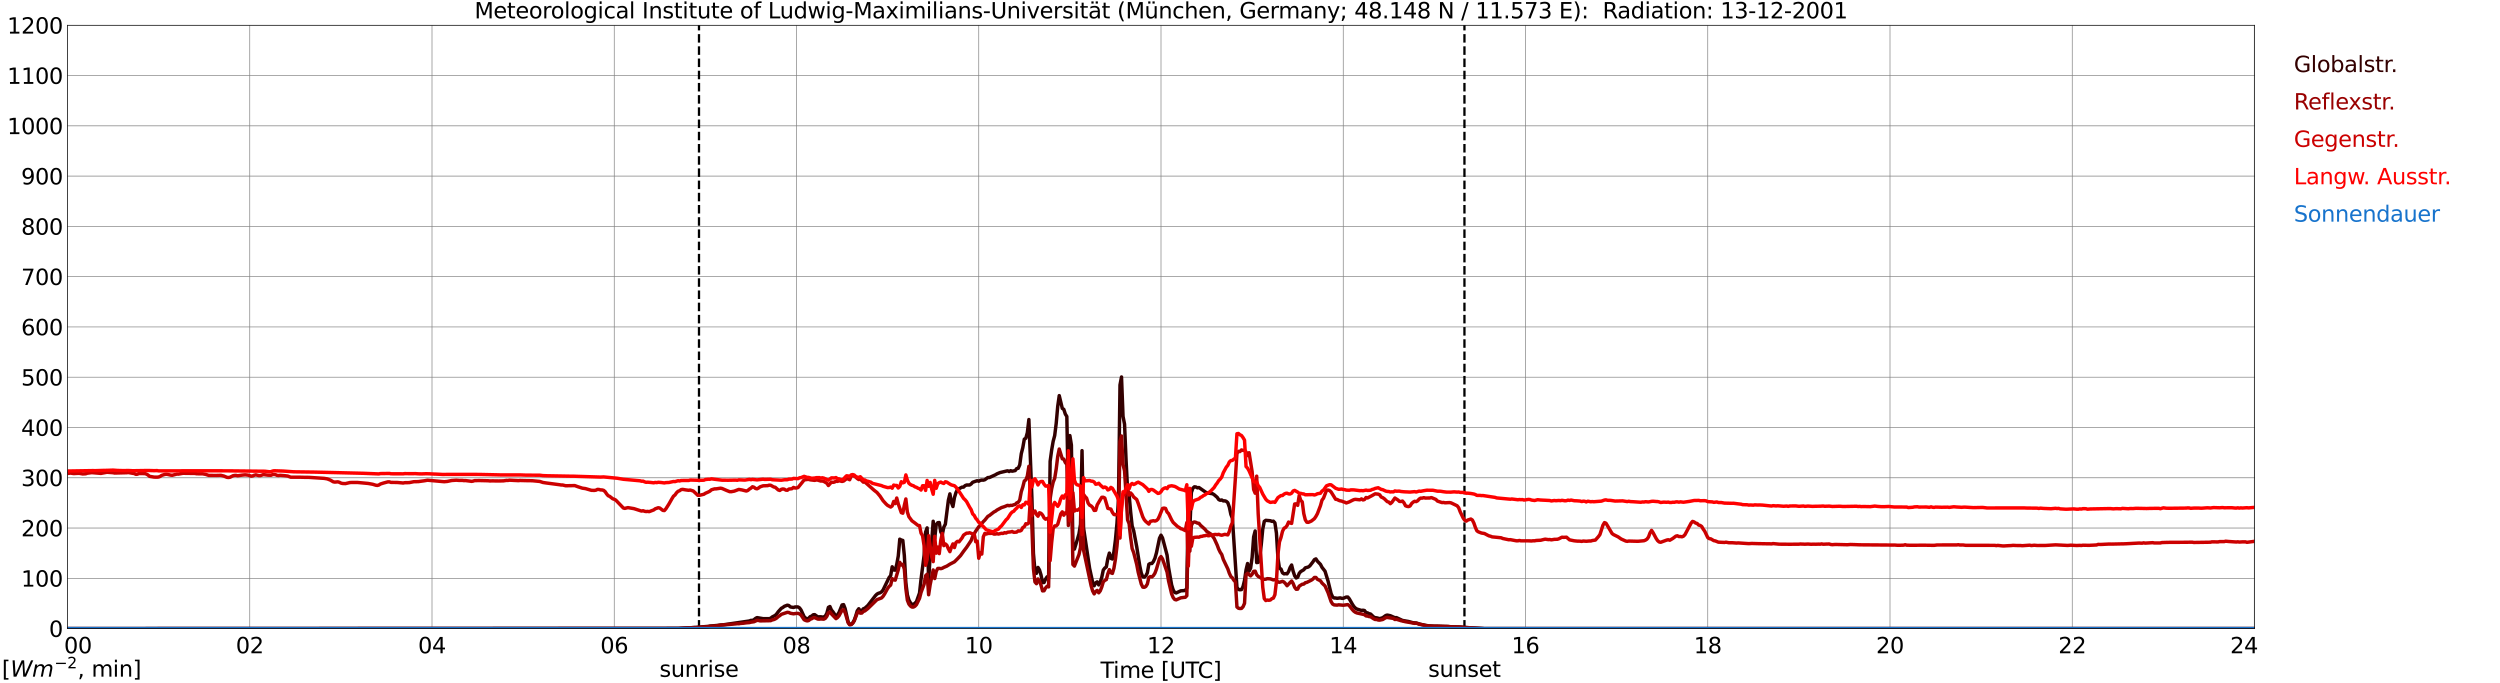 <?xml version="1.0" encoding="utf-8" standalone="no"?>
<!DOCTYPE svg PUBLIC "-//W3C//DTD SVG 1.1//EN"
  "http://www.w3.org/Graphics/SVG/1.1/DTD/svg11.dtd">
<svg xmlns:xlink="http://www.w3.org/1999/xlink" width="1085.4pt" height="296.64pt" viewBox="0 0 1085.4 296.64" xmlns="http://www.w3.org/2000/svg" version="1.1">
 <defs>
  <style type="text/css">*{stroke-linejoin: round; stroke-linecap: butt}</style>
 </defs>
 <g id="figure_1">
  <g id="patch_1">
   <path d="M 0 296.64 
L 1085.4 296.64 
L 1085.4 0 
L 0 0 
z
" style="fill: #ffffff"/>
  </g>
  <g id="axes_1">
   <g id="patch_2">
    <path d="M 29.306 272.909 
L 978.814 272.909 
L 978.814 10.976 
L 29.306 10.976 
z
" style="fill: #ffffff"/>
   </g>
   <g id="patch_3">
    <path d="M 978.814 272.909 
L 978.814 272.909 
L 978.814 10.976 
L 978.814 10.976 
z
" clip-path="url(#pee7fd9f4c0)" style="fill: #d3d3d3; opacity: 0.25; stroke: #d3d3d3; stroke-linejoin: miter"/>
   </g>
   <g id="matplotlib.axis_1">
    <g id="xtick_1">
     <g id="line2d_1">
      <path d="M 29.306 272.909 
L 29.306 10.976 
" clip-path="url(#pee7fd9f4c0)" style="fill: none; stroke: #808080; stroke-width: 0.3; stroke-linecap: square"/>
     </g>
     <g id="line2d_2"/>
     <g id="text_1">
      <!--    00 -->
      <g transform="translate(18.733 283.627) scale(0.095 -0.095)">
       <defs>
        <path id="DejaVuSans-20" transform="scale(0.016)"/>
        <path id="DejaVuSans-30" d="M 2034 4250 
Q 1547 4250 1301 3770 
Q 1056 3291 1056 2328 
Q 1056 1369 1301 889 
Q 1547 409 2034 409 
Q 2525 409 2770 889 
Q 3016 1369 3016 2328 
Q 3016 3291 2770 3770 
Q 2525 4250 2034 4250 
z
M 2034 4750 
Q 2819 4750 3233 4129 
Q 3647 3509 3647 2328 
Q 3647 1150 3233 529 
Q 2819 -91 2034 -91 
Q 1250 -91 836 529 
Q 422 1150 422 2328 
Q 422 3509 836 4129 
Q 1250 4750 2034 4750 
z
" transform="scale(0.016)"/>
       </defs>
       <use xlink:href="#DejaVuSans-20"/>
       <use xlink:href="#DejaVuSans-20" transform="translate(31.787 0)"/>
       <use xlink:href="#DejaVuSans-20" transform="translate(63.574 0)"/>
       <use xlink:href="#DejaVuSans-30" transform="translate(95.361 0)"/>
       <use xlink:href="#DejaVuSans-30" transform="translate(158.984 0)"/>
      </g>
     </g>
    </g>
    <g id="xtick_2">
     <g id="line2d_3">
      <path d="M 108.431 272.909 
L 108.431 10.976 
" clip-path="url(#pee7fd9f4c0)" style="fill: none; stroke: #808080; stroke-width: 0.3; stroke-linecap: square"/>
     </g>
     <g id="line2d_4"/>
     <g id="text_2">
      <!-- 02 -->
      <g transform="translate(102.387 283.627) scale(0.095 -0.095)">
       <defs>
        <path id="DejaVuSans-32" d="M 1228 531 
L 3431 531 
L 3431 0 
L 469 0 
L 469 531 
Q 828 903 1448 1529 
Q 2069 2156 2228 2338 
Q 2531 2678 2651 2914 
Q 2772 3150 2772 3378 
Q 2772 3750 2511 3984 
Q 2250 4219 1831 4219 
Q 1534 4219 1204 4116 
Q 875 4013 500 3803 
L 500 4441 
Q 881 4594 1212 4672 
Q 1544 4750 1819 4750 
Q 2544 4750 2975 4387 
Q 3406 4025 3406 3419 
Q 3406 3131 3298 2873 
Q 3191 2616 2906 2266 
Q 2828 2175 2409 1742 
Q 1991 1309 1228 531 
z
" transform="scale(0.016)"/>
       </defs>
       <use xlink:href="#DejaVuSans-30"/>
       <use xlink:href="#DejaVuSans-32" transform="translate(63.623 0)"/>
      </g>
     </g>
    </g>
    <g id="xtick_3">
     <g id="line2d_5">
      <path d="M 187.557 272.909 
L 187.557 10.976 
" clip-path="url(#pee7fd9f4c0)" style="fill: none; stroke: #808080; stroke-width: 0.3; stroke-linecap: square"/>
     </g>
     <g id="line2d_6"/>
     <g id="text_3">
      <!-- 04 -->
      <g transform="translate(181.513 283.627) scale(0.095 -0.095)">
       <defs>
        <path id="DejaVuSans-34" d="M 2419 4116 
L 825 1625 
L 2419 1625 
L 2419 4116 
z
M 2253 4666 
L 3047 4666 
L 3047 1625 
L 3713 1625 
L 3713 1100 
L 3047 1100 
L 3047 0 
L 2419 0 
L 2419 1100 
L 313 1100 
L 313 1709 
L 2253 4666 
z
" transform="scale(0.016)"/>
       </defs>
       <use xlink:href="#DejaVuSans-30"/>
       <use xlink:href="#DejaVuSans-34" transform="translate(63.623 0)"/>
      </g>
     </g>
    </g>
    <g id="xtick_4">
     <g id="line2d_7">
      <path d="M 266.683 272.909 
L 266.683 10.976 
" clip-path="url(#pee7fd9f4c0)" style="fill: none; stroke: #808080; stroke-width: 0.3; stroke-linecap: square"/>
     </g>
     <g id="line2d_8"/>
     <g id="text_4">
      <!-- 06 -->
      <g transform="translate(260.638 283.627) scale(0.095 -0.095)">
       <defs>
        <path id="DejaVuSans-36" d="M 2113 2584 
Q 1688 2584 1439 2293 
Q 1191 2003 1191 1497 
Q 1191 994 1439 701 
Q 1688 409 2113 409 
Q 2538 409 2786 701 
Q 3034 994 3034 1497 
Q 3034 2003 2786 2293 
Q 2538 2584 2113 2584 
z
M 3366 4563 
L 3366 3988 
Q 3128 4100 2886 4159 
Q 2644 4219 2406 4219 
Q 1781 4219 1451 3797 
Q 1122 3375 1075 2522 
Q 1259 2794 1537 2939 
Q 1816 3084 2150 3084 
Q 2853 3084 3261 2657 
Q 3669 2231 3669 1497 
Q 3669 778 3244 343 
Q 2819 -91 2113 -91 
Q 1303 -91 875 529 
Q 447 1150 447 2328 
Q 447 3434 972 4092 
Q 1497 4750 2381 4750 
Q 2619 4750 2861 4703 
Q 3103 4656 3366 4563 
z
" transform="scale(0.016)"/>
       </defs>
       <use xlink:href="#DejaVuSans-30"/>
       <use xlink:href="#DejaVuSans-36" transform="translate(63.623 0)"/>
      </g>
     </g>
    </g>
    <g id="xtick_5">
     <g id="line2d_9">
      <path d="M 345.808 272.909 
L 345.808 10.976 
" clip-path="url(#pee7fd9f4c0)" style="fill: none; stroke: #808080; stroke-width: 0.3; stroke-linecap: square"/>
     </g>
     <g id="line2d_10"/>
     <g id="text_5">
      <!-- 08 -->
      <g transform="translate(339.764 283.627) scale(0.095 -0.095)">
       <defs>
        <path id="DejaVuSans-38" d="M 2034 2216 
Q 1584 2216 1326 1975 
Q 1069 1734 1069 1313 
Q 1069 891 1326 650 
Q 1584 409 2034 409 
Q 2484 409 2743 651 
Q 3003 894 3003 1313 
Q 3003 1734 2745 1975 
Q 2488 2216 2034 2216 
z
M 1403 2484 
Q 997 2584 770 2862 
Q 544 3141 544 3541 
Q 544 4100 942 4425 
Q 1341 4750 2034 4750 
Q 2731 4750 3128 4425 
Q 3525 4100 3525 3541 
Q 3525 3141 3298 2862 
Q 3072 2584 2669 2484 
Q 3125 2378 3379 2068 
Q 3634 1759 3634 1313 
Q 3634 634 3220 271 
Q 2806 -91 2034 -91 
Q 1263 -91 848 271 
Q 434 634 434 1313 
Q 434 1759 690 2068 
Q 947 2378 1403 2484 
z
M 1172 3481 
Q 1172 3119 1398 2916 
Q 1625 2713 2034 2713 
Q 2441 2713 2670 2916 
Q 2900 3119 2900 3481 
Q 2900 3844 2670 4047 
Q 2441 4250 2034 4250 
Q 1625 4250 1398 4047 
Q 1172 3844 1172 3481 
z
" transform="scale(0.016)"/>
       </defs>
       <use xlink:href="#DejaVuSans-30"/>
       <use xlink:href="#DejaVuSans-38" transform="translate(63.623 0)"/>
      </g>
     </g>
    </g>
    <g id="xtick_6">
     <g id="line2d_11">
      <path d="M 424.934 272.909 
L 424.934 10.976 
" clip-path="url(#pee7fd9f4c0)" style="fill: none; stroke: #808080; stroke-width: 0.3; stroke-linecap: square"/>
     </g>
     <g id="line2d_12"/>
     <g id="text_6">
      <!-- 10 -->
      <g transform="translate(418.89 283.627) scale(0.095 -0.095)">
       <defs>
        <path id="DejaVuSans-31" d="M 794 531 
L 1825 531 
L 1825 4091 
L 703 3866 
L 703 4441 
L 1819 4666 
L 2450 4666 
L 2450 531 
L 3481 531 
L 3481 0 
L 794 0 
L 794 531 
z
" transform="scale(0.016)"/>
       </defs>
       <use xlink:href="#DejaVuSans-31"/>
       <use xlink:href="#DejaVuSans-30" transform="translate(63.623 0)"/>
      </g>
     </g>
    </g>
    <g id="xtick_7">
     <g id="line2d_13">
      <path d="M 504.06 272.909 
L 504.06 10.976 
" clip-path="url(#pee7fd9f4c0)" style="fill: none; stroke: #808080; stroke-width: 0.3; stroke-linecap: square"/>
     </g>
     <g id="line2d_14"/>
     <g id="text_7">
      <!-- 12 -->
      <g transform="translate(498.015 283.627) scale(0.095 -0.095)">
       <use xlink:href="#DejaVuSans-31"/>
       <use xlink:href="#DejaVuSans-32" transform="translate(63.623 0)"/>
      </g>
     </g>
    </g>
    <g id="xtick_8">
     <g id="line2d_15">
      <path d="M 583.185 272.909 
L 583.185 10.976 
" clip-path="url(#pee7fd9f4c0)" style="fill: none; stroke: #808080; stroke-width: 0.3; stroke-linecap: square"/>
     </g>
     <g id="line2d_16"/>
     <g id="text_8">
      <!-- 14 -->
      <g transform="translate(577.141 283.627) scale(0.095 -0.095)">
       <use xlink:href="#DejaVuSans-31"/>
       <use xlink:href="#DejaVuSans-34" transform="translate(63.623 0)"/>
      </g>
     </g>
    </g>
    <g id="xtick_9">
     <g id="line2d_17">
      <path d="M 662.311 272.909 
L 662.311 10.976 
" clip-path="url(#pee7fd9f4c0)" style="fill: none; stroke: #808080; stroke-width: 0.3; stroke-linecap: square"/>
     </g>
     <g id="line2d_18"/>
     <g id="text_9">
      <!-- 16 -->
      <g transform="translate(656.267 283.627) scale(0.095 -0.095)">
       <use xlink:href="#DejaVuSans-31"/>
       <use xlink:href="#DejaVuSans-36" transform="translate(63.623 0)"/>
      </g>
     </g>
    </g>
    <g id="xtick_10">
     <g id="line2d_19">
      <path d="M 741.437 272.909 
L 741.437 10.976 
" clip-path="url(#pee7fd9f4c0)" style="fill: none; stroke: #808080; stroke-width: 0.3; stroke-linecap: square"/>
     </g>
     <g id="line2d_20"/>
     <g id="text_10">
      <!-- 18 -->
      <g transform="translate(735.392 283.627) scale(0.095 -0.095)">
       <use xlink:href="#DejaVuSans-31"/>
       <use xlink:href="#DejaVuSans-38" transform="translate(63.623 0)"/>
      </g>
     </g>
    </g>
    <g id="xtick_11">
     <g id="line2d_21">
      <path d="M 820.562 272.909 
L 820.562 10.976 
" clip-path="url(#pee7fd9f4c0)" style="fill: none; stroke: #808080; stroke-width: 0.3; stroke-linecap: square"/>
     </g>
     <g id="line2d_22"/>
     <g id="text_11">
      <!-- 20 -->
      <g transform="translate(814.518 283.627) scale(0.095 -0.095)">
       <use xlink:href="#DejaVuSans-32"/>
       <use xlink:href="#DejaVuSans-30" transform="translate(63.623 0)"/>
      </g>
     </g>
    </g>
    <g id="xtick_12">
     <g id="line2d_23">
      <path d="M 899.688 272.909 
L 899.688 10.976 
" clip-path="url(#pee7fd9f4c0)" style="fill: none; stroke: #808080; stroke-width: 0.3; stroke-linecap: square"/>
     </g>
     <g id="line2d_24"/>
     <g id="text_12">
      <!-- 22 -->
      <g transform="translate(893.644 283.627) scale(0.095 -0.095)">
       <use xlink:href="#DejaVuSans-32"/>
       <use xlink:href="#DejaVuSans-32" transform="translate(63.623 0)"/>
      </g>
     </g>
    </g>
    <g id="xtick_13">
     <g id="line2d_25">
      <path d="M 978.814 272.909 
L 978.814 10.976 
" clip-path="url(#pee7fd9f4c0)" style="fill: none; stroke: #808080; stroke-width: 0.3; stroke-linecap: square"/>
     </g>
     <g id="line2d_26"/>
     <g id="text_13">
      <!-- 24    -->
      <g transform="translate(968.241 283.627) scale(0.095 -0.095)">
       <use xlink:href="#DejaVuSans-32"/>
       <use xlink:href="#DejaVuSans-34" transform="translate(63.623 0)"/>
       <use xlink:href="#DejaVuSans-20" transform="translate(127.246 0)"/>
       <use xlink:href="#DejaVuSans-20" transform="translate(159.033 0)"/>
       <use xlink:href="#DejaVuSans-20" transform="translate(190.82 0)"/>
      </g>
     </g>
    </g>
    <g id="text_14">
     <!-- Time [UTC] -->
     <g transform="translate(477.806 294.322) scale(0.095 -0.095)">
      <defs>
       <path id="DejaVuSans-54" d="M -19 4666 
L 3928 4666 
L 3928 4134 
L 2272 4134 
L 2272 0 
L 1638 0 
L 1638 4134 
L -19 4134 
L -19 4666 
z
" transform="scale(0.016)"/>
       <path id="DejaVuSans-69" d="M 603 3500 
L 1178 3500 
L 1178 0 
L 603 0 
L 603 3500 
z
M 603 4863 
L 1178 4863 
L 1178 4134 
L 603 4134 
L 603 4863 
z
" transform="scale(0.016)"/>
       <path id="DejaVuSans-6d" d="M 3328 2828 
Q 3544 3216 3844 3400 
Q 4144 3584 4550 3584 
Q 5097 3584 5394 3201 
Q 5691 2819 5691 2113 
L 5691 0 
L 5113 0 
L 5113 2094 
Q 5113 2597 4934 2840 
Q 4756 3084 4391 3084 
Q 3944 3084 3684 2787 
Q 3425 2491 3425 1978 
L 3425 0 
L 2847 0 
L 2847 2094 
Q 2847 2600 2669 2842 
Q 2491 3084 2119 3084 
Q 1678 3084 1418 2786 
Q 1159 2488 1159 1978 
L 1159 0 
L 581 0 
L 581 3500 
L 1159 3500 
L 1159 2956 
Q 1356 3278 1631 3431 
Q 1906 3584 2284 3584 
Q 2666 3584 2933 3390 
Q 3200 3197 3328 2828 
z
" transform="scale(0.016)"/>
       <path id="DejaVuSans-65" d="M 3597 1894 
L 3597 1613 
L 953 1613 
Q 991 1019 1311 708 
Q 1631 397 2203 397 
Q 2534 397 2845 478 
Q 3156 559 3463 722 
L 3463 178 
Q 3153 47 2828 -22 
Q 2503 -91 2169 -91 
Q 1331 -91 842 396 
Q 353 884 353 1716 
Q 353 2575 817 3079 
Q 1281 3584 2069 3584 
Q 2775 3584 3186 3129 
Q 3597 2675 3597 1894 
z
M 3022 2063 
Q 3016 2534 2758 2815 
Q 2500 3097 2075 3097 
Q 1594 3097 1305 2825 
Q 1016 2553 972 2059 
L 3022 2063 
z
" transform="scale(0.016)"/>
       <path id="DejaVuSans-5b" d="M 550 4863 
L 1875 4863 
L 1875 4416 
L 1125 4416 
L 1125 -397 
L 1875 -397 
L 1875 -844 
L 550 -844 
L 550 4863 
z
" transform="scale(0.016)"/>
       <path id="DejaVuSans-55" d="M 556 4666 
L 1191 4666 
L 1191 1831 
Q 1191 1081 1462 751 
Q 1734 422 2344 422 
Q 2950 422 3222 751 
Q 3494 1081 3494 1831 
L 3494 4666 
L 4128 4666 
L 4128 1753 
Q 4128 841 3676 375 
Q 3225 -91 2344 -91 
Q 1459 -91 1007 375 
Q 556 841 556 1753 
L 556 4666 
z
" transform="scale(0.016)"/>
       <path id="DejaVuSans-43" d="M 4122 4306 
L 4122 3641 
Q 3803 3938 3442 4084 
Q 3081 4231 2675 4231 
Q 1875 4231 1450 3742 
Q 1025 3253 1025 2328 
Q 1025 1406 1450 917 
Q 1875 428 2675 428 
Q 3081 428 3442 575 
Q 3803 722 4122 1019 
L 4122 359 
Q 3791 134 3420 21 
Q 3050 -91 2638 -91 
Q 1578 -91 968 557 
Q 359 1206 359 2328 
Q 359 3453 968 4101 
Q 1578 4750 2638 4750 
Q 3056 4750 3426 4639 
Q 3797 4528 4122 4306 
z
" transform="scale(0.016)"/>
       <path id="DejaVuSans-5d" d="M 1947 4863 
L 1947 -844 
L 622 -844 
L 622 -397 
L 1369 -397 
L 1369 4416 
L 622 4416 
L 622 4863 
L 1947 4863 
z
" transform="scale(0.016)"/>
      </defs>
      <use xlink:href="#DejaVuSans-54"/>
      <use xlink:href="#DejaVuSans-69" transform="translate(57.959 0)"/>
      <use xlink:href="#DejaVuSans-6d" transform="translate(85.742 0)"/>
      <use xlink:href="#DejaVuSans-65" transform="translate(183.154 0)"/>
      <use xlink:href="#DejaVuSans-20" transform="translate(244.678 0)"/>
      <use xlink:href="#DejaVuSans-5b" transform="translate(276.465 0)"/>
      <use xlink:href="#DejaVuSans-55" transform="translate(315.479 0)"/>
      <use xlink:href="#DejaVuSans-54" transform="translate(388.672 0)"/>
      <use xlink:href="#DejaVuSans-43" transform="translate(443.881 0)"/>
      <use xlink:href="#DejaVuSans-5d" transform="translate(513.705 0)"/>
     </g>
    </g>
   </g>
   <g id="matplotlib.axis_2">
    <g id="ytick_1">
     <g id="line2d_27">
      <path d="M 29.306 272.909 
L 978.814 272.909 
" clip-path="url(#pee7fd9f4c0)" style="fill: none; stroke: #808080; stroke-width: 0.3; stroke-linecap: square"/>
     </g>
     <g id="line2d_28"/>
     <g id="text_15">
      <!-- 0 -->
      <g transform="translate(21.261 276.518) scale(0.095 -0.095)">
       <use xlink:href="#DejaVuSans-30"/>
      </g>
     </g>
    </g>
    <g id="ytick_2">
     <g id="line2d_29">
      <path d="M 29.306 251.081 
L 978.814 251.081 
" clip-path="url(#pee7fd9f4c0)" style="fill: none; stroke: #808080; stroke-width: 0.3; stroke-linecap: square"/>
     </g>
     <g id="line2d_30"/>
     <g id="text_16">
      <!-- 100 -->
      <g transform="translate(9.173 254.69) scale(0.095 -0.095)">
       <use xlink:href="#DejaVuSans-31"/>
       <use xlink:href="#DejaVuSans-30" transform="translate(63.623 0)"/>
       <use xlink:href="#DejaVuSans-30" transform="translate(127.246 0)"/>
      </g>
     </g>
    </g>
    <g id="ytick_3">
     <g id="line2d_31">
      <path d="M 29.306 229.253 
L 978.814 229.253 
" clip-path="url(#pee7fd9f4c0)" style="fill: none; stroke: #808080; stroke-width: 0.3; stroke-linecap: square"/>
     </g>
     <g id="line2d_32"/>
     <g id="text_17">
      <!-- 200 -->
      <g transform="translate(9.173 232.863) scale(0.095 -0.095)">
       <use xlink:href="#DejaVuSans-32"/>
       <use xlink:href="#DejaVuSans-30" transform="translate(63.623 0)"/>
       <use xlink:href="#DejaVuSans-30" transform="translate(127.246 0)"/>
      </g>
     </g>
    </g>
    <g id="ytick_4">
     <g id="line2d_33">
      <path d="M 29.306 207.426 
L 978.814 207.426 
" clip-path="url(#pee7fd9f4c0)" style="fill: none; stroke: #808080; stroke-width: 0.3; stroke-linecap: square"/>
     </g>
     <g id="line2d_34"/>
     <g id="text_18">
      <!-- 300 -->
      <g transform="translate(9.173 211.035) scale(0.095 -0.095)">
       <defs>
        <path id="DejaVuSans-33" d="M 2597 2516 
Q 3050 2419 3304 2112 
Q 3559 1806 3559 1356 
Q 3559 666 3084 287 
Q 2609 -91 1734 -91 
Q 1441 -91 1130 -33 
Q 819 25 488 141 
L 488 750 
Q 750 597 1062 519 
Q 1375 441 1716 441 
Q 2309 441 2620 675 
Q 2931 909 2931 1356 
Q 2931 1769 2642 2001 
Q 2353 2234 1838 2234 
L 1294 2234 
L 1294 2753 
L 1863 2753 
Q 2328 2753 2575 2939 
Q 2822 3125 2822 3475 
Q 2822 3834 2567 4026 
Q 2313 4219 1838 4219 
Q 1578 4219 1281 4162 
Q 984 4106 628 3988 
L 628 4550 
Q 988 4650 1302 4700 
Q 1616 4750 1894 4750 
Q 2613 4750 3031 4423 
Q 3450 4097 3450 3541 
Q 3450 3153 3228 2886 
Q 3006 2619 2597 2516 
z
" transform="scale(0.016)"/>
       </defs>
       <use xlink:href="#DejaVuSans-33"/>
       <use xlink:href="#DejaVuSans-30" transform="translate(63.623 0)"/>
       <use xlink:href="#DejaVuSans-30" transform="translate(127.246 0)"/>
      </g>
     </g>
    </g>
    <g id="ytick_5">
     <g id="line2d_35">
      <path d="M 29.306 185.598 
L 978.814 185.598 
" clip-path="url(#pee7fd9f4c0)" style="fill: none; stroke: #808080; stroke-width: 0.3; stroke-linecap: square"/>
     </g>
     <g id="line2d_36"/>
     <g id="text_19">
      <!-- 400 -->
      <g transform="translate(9.173 189.207) scale(0.095 -0.095)">
       <use xlink:href="#DejaVuSans-34"/>
       <use xlink:href="#DejaVuSans-30" transform="translate(63.623 0)"/>
       <use xlink:href="#DejaVuSans-30" transform="translate(127.246 0)"/>
      </g>
     </g>
    </g>
    <g id="ytick_6">
     <g id="line2d_37">
      <path d="M 29.306 163.77 
L 978.814 163.77 
" clip-path="url(#pee7fd9f4c0)" style="fill: none; stroke: #808080; stroke-width: 0.3; stroke-linecap: square"/>
     </g>
     <g id="line2d_38"/>
     <g id="text_20">
      <!-- 500 -->
      <g transform="translate(9.173 167.379) scale(0.095 -0.095)">
       <defs>
        <path id="DejaVuSans-35" d="M 691 4666 
L 3169 4666 
L 3169 4134 
L 1269 4134 
L 1269 2991 
Q 1406 3038 1543 3061 
Q 1681 3084 1819 3084 
Q 2600 3084 3056 2656 
Q 3513 2228 3513 1497 
Q 3513 744 3044 326 
Q 2575 -91 1722 -91 
Q 1428 -91 1123 -41 
Q 819 9 494 109 
L 494 744 
Q 775 591 1075 516 
Q 1375 441 1709 441 
Q 2250 441 2565 725 
Q 2881 1009 2881 1497 
Q 2881 1984 2565 2268 
Q 2250 2553 1709 2553 
Q 1456 2553 1204 2497 
Q 953 2441 691 2322 
L 691 4666 
z
" transform="scale(0.016)"/>
       </defs>
       <use xlink:href="#DejaVuSans-35"/>
       <use xlink:href="#DejaVuSans-30" transform="translate(63.623 0)"/>
       <use xlink:href="#DejaVuSans-30" transform="translate(127.246 0)"/>
      </g>
     </g>
    </g>
    <g id="ytick_7">
     <g id="line2d_39">
      <path d="M 29.306 141.942 
L 978.814 141.942 
" clip-path="url(#pee7fd9f4c0)" style="fill: none; stroke: #808080; stroke-width: 0.3; stroke-linecap: square"/>
     </g>
     <g id="line2d_40"/>
     <g id="text_21">
      <!-- 600 -->
      <g transform="translate(9.173 145.551) scale(0.095 -0.095)">
       <use xlink:href="#DejaVuSans-36"/>
       <use xlink:href="#DejaVuSans-30" transform="translate(63.623 0)"/>
       <use xlink:href="#DejaVuSans-30" transform="translate(127.246 0)"/>
      </g>
     </g>
    </g>
    <g id="ytick_8">
     <g id="line2d_41">
      <path d="M 29.306 120.114 
L 978.814 120.114 
" clip-path="url(#pee7fd9f4c0)" style="fill: none; stroke: #808080; stroke-width: 0.3; stroke-linecap: square"/>
     </g>
     <g id="line2d_42"/>
     <g id="text_22">
      <!-- 700 -->
      <g transform="translate(9.173 123.724) scale(0.095 -0.095)">
       <defs>
        <path id="DejaVuSans-37" d="M 525 4666 
L 3525 4666 
L 3525 4397 
L 1831 0 
L 1172 0 
L 2766 4134 
L 525 4134 
L 525 4666 
z
" transform="scale(0.016)"/>
       </defs>
       <use xlink:href="#DejaVuSans-37"/>
       <use xlink:href="#DejaVuSans-30" transform="translate(63.623 0)"/>
       <use xlink:href="#DejaVuSans-30" transform="translate(127.246 0)"/>
      </g>
     </g>
    </g>
    <g id="ytick_9">
     <g id="line2d_43">
      <path d="M 29.306 98.287 
L 978.814 98.287 
" clip-path="url(#pee7fd9f4c0)" style="fill: none; stroke: #808080; stroke-width: 0.3; stroke-linecap: square"/>
     </g>
     <g id="line2d_44"/>
     <g id="text_23">
      <!-- 800 -->
      <g transform="translate(9.173 101.896) scale(0.095 -0.095)">
       <use xlink:href="#DejaVuSans-38"/>
       <use xlink:href="#DejaVuSans-30" transform="translate(63.623 0)"/>
       <use xlink:href="#DejaVuSans-30" transform="translate(127.246 0)"/>
      </g>
     </g>
    </g>
    <g id="ytick_10">
     <g id="line2d_45">
      <path d="M 29.306 76.459 
L 978.814 76.459 
" clip-path="url(#pee7fd9f4c0)" style="fill: none; stroke: #808080; stroke-width: 0.3; stroke-linecap: square"/>
     </g>
     <g id="line2d_46"/>
     <g id="text_24">
      <!-- 900 -->
      <g transform="translate(9.173 80.068) scale(0.095 -0.095)">
       <defs>
        <path id="DejaVuSans-39" d="M 703 97 
L 703 672 
Q 941 559 1184 500 
Q 1428 441 1663 441 
Q 2288 441 2617 861 
Q 2947 1281 2994 2138 
Q 2813 1869 2534 1725 
Q 2256 1581 1919 1581 
Q 1219 1581 811 2004 
Q 403 2428 403 3163 
Q 403 3881 828 4315 
Q 1253 4750 1959 4750 
Q 2769 4750 3195 4129 
Q 3622 3509 3622 2328 
Q 3622 1225 3098 567 
Q 2575 -91 1691 -91 
Q 1453 -91 1209 -44 
Q 966 3 703 97 
z
M 1959 2075 
Q 2384 2075 2632 2365 
Q 2881 2656 2881 3163 
Q 2881 3666 2632 3958 
Q 2384 4250 1959 4250 
Q 1534 4250 1286 3958 
Q 1038 3666 1038 3163 
Q 1038 2656 1286 2365 
Q 1534 2075 1959 2075 
z
" transform="scale(0.016)"/>
       </defs>
       <use xlink:href="#DejaVuSans-39"/>
       <use xlink:href="#DejaVuSans-30" transform="translate(63.623 0)"/>
       <use xlink:href="#DejaVuSans-30" transform="translate(127.246 0)"/>
      </g>
     </g>
    </g>
    <g id="ytick_11">
     <g id="line2d_47">
      <path d="M 29.306 54.631 
L 978.814 54.631 
" clip-path="url(#pee7fd9f4c0)" style="fill: none; stroke: #808080; stroke-width: 0.3; stroke-linecap: square"/>
     </g>
     <g id="line2d_48"/>
     <g id="text_25">
      <!-- 1000 -->
      <g transform="translate(3.128 58.24) scale(0.095 -0.095)">
       <use xlink:href="#DejaVuSans-31"/>
       <use xlink:href="#DejaVuSans-30" transform="translate(63.623 0)"/>
       <use xlink:href="#DejaVuSans-30" transform="translate(127.246 0)"/>
       <use xlink:href="#DejaVuSans-30" transform="translate(190.869 0)"/>
      </g>
     </g>
    </g>
    <g id="ytick_12">
     <g id="line2d_49">
      <path d="M 29.306 32.803 
L 978.814 32.803 
" clip-path="url(#pee7fd9f4c0)" style="fill: none; stroke: #808080; stroke-width: 0.3; stroke-linecap: square"/>
     </g>
     <g id="line2d_50"/>
     <g id="text_26">
      <!-- 1100 -->
      <g transform="translate(3.128 36.413) scale(0.095 -0.095)">
       <use xlink:href="#DejaVuSans-31"/>
       <use xlink:href="#DejaVuSans-31" transform="translate(63.623 0)"/>
       <use xlink:href="#DejaVuSans-30" transform="translate(127.246 0)"/>
       <use xlink:href="#DejaVuSans-30" transform="translate(190.869 0)"/>
      </g>
     </g>
    </g>
    <g id="ytick_13">
     <g id="line2d_51">
      <path d="M 29.306 10.976 
L 978.814 10.976 
" clip-path="url(#pee7fd9f4c0)" style="fill: none; stroke: #808080; stroke-width: 0.3; stroke-linecap: square"/>
     </g>
     <g id="line2d_52"/>
     <g id="text_27">
      <!-- 1200 -->
      <g transform="translate(3.128 14.585) scale(0.095 -0.095)">
       <use xlink:href="#DejaVuSans-31"/>
       <use xlink:href="#DejaVuSans-32" transform="translate(63.623 0)"/>
       <use xlink:href="#DejaVuSans-30" transform="translate(127.246 0)"/>
       <use xlink:href="#DejaVuSans-30" transform="translate(190.869 0)"/>
      </g>
     </g>
    </g>
   </g>
   <g id="line2d_53">
    <path d="M 303.476 272.909 
L 303.476 10.976 
" clip-path="url(#pee7fd9f4c0)" style="fill: none; stroke-dasharray: 3.7,1.6; stroke-dashoffset: 0; stroke: #000000"/>
   </g>
   <g id="line2d_54">
    <path d="M 635.804 272.909 
L 635.804 10.976 
" clip-path="url(#pee7fd9f4c0)" style="fill: none; stroke-dasharray: 3.7,1.6; stroke-dashoffset: 0; stroke: #000000"/>
   </g>
   <g id="line2d_55">
    <path d="M 29.306 272.909 
L 294.377 272.806 
L 298.992 272.531 
L 299.652 272.577 
L 300.971 272.44 
L 302.289 272.394 
L 304.267 272.21 
L 307.564 271.935 
L 308.224 271.798 
L 309.543 271.706 
L 311.521 271.525 
L 312.839 271.342 
L 314.158 271.25 
L 325.368 269.602 
L 326.027 269.327 
L 326.686 269.373 
L 327.346 269.052 
L 328.005 268.504 
L 328.665 268.137 
L 331.302 268.596 
L 333.94 268.596 
L 334.599 268.412 
L 335.258 267.862 
L 336.577 267.177 
L 337.236 266.489 
L 337.896 265.575 
L 339.215 264.11 
L 339.874 263.746 
L 340.533 263.241 
L 341.852 262.737 
L 342.512 262.92 
L 343.171 263.516 
L 344.49 263.746 
L 345.149 263.516 
L 346.468 263.516 
L 347.127 263.927 
L 347.787 264.843 
L 349.105 267.725 
L 349.765 268.366 
L 350.424 268.687 
L 351.083 268.458 
L 351.743 267.725 
L 352.402 267.498 
L 353.062 266.902 
L 353.721 266.856 
L 355.04 267.816 
L 356.359 267.771 
L 357.018 267.908 
L 357.677 267.862 
L 358.337 267.452 
L 358.996 266.216 
L 359.655 263.7 
L 360.315 263.333 
L 360.974 264.843 
L 361.634 265.621 
L 362.952 267.589 
L 363.612 266.948 
L 364.271 265.896 
L 365.59 262.645 
L 366.249 262.51 
L 366.909 264.202 
L 368.227 270.014 
L 368.887 271.112 
L 369.546 271.067 
L 370.206 270.471 
L 370.865 269.281 
L 371.524 267.452 
L 372.184 265.208 
L 372.843 264.293 
L 373.502 265.208 
L 374.162 265.162 
L 374.821 264.293 
L 375.481 264.064 
L 376.799 262.875 
L 380.096 258.575 
L 380.756 257.933 
L 381.415 257.566 
L 382.074 257.385 
L 382.734 256.972 
L 383.393 256.147 
L 386.031 250.703 
L 386.69 249.924 
L 387.349 246.08 
L 388.009 247.453 
L 388.668 247.545 
L 389.328 245.028 
L 389.987 241.414 
L 390.646 234.092 
L 391.306 234.457 
L 391.965 234.64 
L 392.624 241.184 
L 393.284 253.037 
L 393.943 258.254 
L 394.603 260.495 
L 395.262 261.685 
L 395.921 262.418 
L 396.581 262.373 
L 397.24 261.914 
L 397.899 261.183 
L 399.218 257.474 
L 399.878 251.48 
L 401.196 241.184 
L 401.856 231.026 
L 402.515 229.194 
L 403.175 251.847 
L 403.834 241.368 
L 404.493 235.282 
L 405.153 226.313 
L 405.812 233.772 
L 406.471 227.732 
L 407.131 226.953 
L 407.79 226.861 
L 408.45 230.934 
L 409.109 232.124 
L 409.768 228.876 
L 410.428 227.594 
L 411.746 217.161 
L 412.406 214.415 
L 413.065 218.121 
L 413.725 219.907 
L 414.384 216.017 
L 415.043 213.865 
L 415.703 212.538 
L 417.681 211.485 
L 418.34 211.485 
L 419 210.846 
L 419.659 210.571 
L 420.978 210.571 
L 421.637 210.113 
L 422.297 209.381 
L 424.275 208.694 
L 424.934 208.923 
L 425.593 208.558 
L 426.253 208.421 
L 426.912 208.467 
L 427.572 208.283 
L 428.89 207.323 
L 429.55 207.323 
L 432.187 206.131 
L 432.847 205.721 
L 434.165 205.171 
L 437.462 204.394 
L 438.122 204.715 
L 438.781 204.348 
L 439.44 204.577 
L 440.759 204.302 
L 441.419 203.433 
L 442.078 203.296 
L 442.737 201.831 
L 443.397 196.981 
L 444.056 194.373 
L 444.716 190.664 
L 445.375 190.254 
L 446.034 187.829 
L 446.694 182.153 
L 448.012 216.154 
L 448.672 240.224 
L 449.331 247.728 
L 449.991 248.918 
L 450.65 246.355 
L 451.309 247.453 
L 451.969 249.651 
L 452.628 252.945 
L 453.287 252.899 
L 453.947 251.435 
L 454.606 250.428 
L 455.266 250.841 
L 455.925 200.275 
L 456.584 195.425 
L 457.244 191.581 
L 457.903 189.11 
L 458.563 183.801 
L 459.222 176.389 
L 459.881 171.766 
L 461.2 177.303 
L 461.859 177.716 
L 462.519 179.774 
L 463.178 180.826 
L 463.838 216.109 
L 464.497 189.11 
L 465.156 193.227 
L 465.816 237.707 
L 466.475 238.393 
L 467.794 234.047 
L 468.453 231.757 
L 469.113 227.686 
L 469.772 195.654 
L 470.431 229.151 
L 473.069 246.768 
L 474.388 252.808 
L 475.047 254.318 
L 475.706 253.037 
L 476.366 252.624 
L 477.025 253.951 
L 477.685 252.762 
L 478.344 250.612 
L 479.003 247.499 
L 479.663 246.63 
L 480.322 246.126 
L 480.981 242.511 
L 481.641 240.132 
L 482.3 242.42 
L 482.96 242.695 
L 483.619 239.582 
L 484.278 234.365 
L 484.938 227.228 
L 485.597 216.794 
L 486.256 167.145 
L 486.916 163.667 
L 487.575 180.78 
L 488.235 184.168 
L 488.894 199.816 
L 489.553 212.675 
L 490.213 214.736 
L 490.872 222.24 
L 491.532 228.326 
L 492.191 230.386 
L 493.51 237.34 
L 494.828 245.624 
L 495.488 248.78 
L 496.147 250.428 
L 496.807 250.566 
L 497.466 250.016 
L 498.125 248.689 
L 498.785 244.982 
L 499.444 244.616 
L 500.103 244.661 
L 500.763 243.793 
L 501.422 242.374 
L 502.082 240.041 
L 503.4 233.68 
L 504.06 232.353 
L 504.719 233.542 
L 506.697 241.001 
L 507.357 246.447 
L 508.675 253.951 
L 509.335 256.104 
L 509.994 257.202 
L 510.654 257.429 
L 512.632 256.514 
L 513.95 256.422 
L 514.61 256.376 
L 515.269 255.324 
L 515.929 215.467 
L 516.588 229.332 
L 517.247 213.819 
L 517.907 211.944 
L 518.566 211.348 
L 519.226 211.44 
L 519.885 211.806 
L 520.544 211.669 
L 523.841 213.956 
L 526.479 214.369 
L 527.138 214.781 
L 528.457 215.925 
L 529.116 216.886 
L 529.776 217.207 
L 530.435 217.069 
L 531.094 217.482 
L 531.754 217.436 
L 532.413 217.663 
L 533.073 218.259 
L 533.732 220.179 
L 534.391 223.338 
L 535.051 224.986 
L 536.369 244.982 
L 537.029 255.003 
L 537.688 255.92 
L 538.348 256.058 
L 539.007 255.966 
L 539.666 254.685 
L 540.326 251.985 
L 540.985 247.407 
L 541.644 244.661 
L 542.304 247.957 
L 542.963 246.676 
L 543.623 242.007 
L 544.282 233.084 
L 544.941 230.521 
L 545.601 244.251 
L 546.26 244.159 
L 546.919 241.872 
L 547.579 236.563 
L 548.238 229.699 
L 548.898 226.359 
L 549.557 225.901 
L 551.535 226.084 
L 552.195 226.359 
L 552.854 226.267 
L 553.513 226.998 
L 554.173 231.438 
L 554.832 242.328 
L 555.491 246.722 
L 556.151 247.043 
L 556.81 248.689 
L 557.47 249.147 
L 558.129 249.055 
L 558.788 249.147 
L 559.448 248.141 
L 560.107 246.401 
L 560.766 245.303 
L 561.426 248.003 
L 562.085 249.97 
L 562.745 250.933 
L 563.404 250.612 
L 564.063 248.918 
L 564.723 248.141 
L 566.042 247.362 
L 566.701 246.539 
L 568.02 246.172 
L 568.679 245.67 
L 569.998 243.976 
L 570.657 242.97 
L 571.317 242.649 
L 571.976 243.655 
L 573.295 245.028 
L 573.954 246.309 
L 575.273 248.003 
L 576.592 252.303 
L 577.91 257.704 
L 578.57 259.168 
L 579.229 259.627 
L 579.889 259.627 
L 580.548 259.764 
L 581.867 259.581 
L 582.526 259.764 
L 583.185 259.764 
L 584.504 259.214 
L 585.164 259.214 
L 585.823 259.991 
L 587.142 262.327 
L 587.801 263.333 
L 588.46 264.018 
L 589.12 264.431 
L 591.098 265.027 
L 591.757 264.935 
L 592.417 265.073 
L 593.076 265.987 
L 593.736 266.079 
L 594.395 266.443 
L 595.054 266.581 
L 596.373 267.862 
L 597.032 268.183 
L 597.692 268.229 
L 599.011 268.596 
L 600.329 268.183 
L 601.648 267.223 
L 602.307 267.039 
L 603.626 267.314 
L 605.604 268.183 
L 606.264 268.137 
L 608.901 269.373 
L 611.539 269.831 
L 613.517 270.379 
L 614.836 270.471 
L 616.814 271.067 
L 620.111 271.706 
L 622.748 271.844 
L 624.067 271.844 
L 626.705 271.935 
L 628.683 271.981 
L 630.001 272.119 
L 633.958 272.21 
L 635.936 272.394 
L 637.255 272.485 
L 644.508 272.909 
L 978.154 272.909 
L 978.154 272.909 
" clip-path="url(#pee7fd9f4c0)" style="fill: none; stroke: #330000; stroke-width: 1.5; stroke-linecap: square"/>
   </g>
   <g id="line2d_56">
    <path d="M 29.306 272.909 
L 294.377 272.821 
L 298.992 272.588 
L 299.652 272.625 
L 300.971 272.501 
L 302.289 272.459 
L 304.267 272.304 
L 307.564 272.064 
L 308.224 271.946 
L 309.543 271.868 
L 310.861 271.75 
L 312.839 271.425 
L 319.433 270.866 
L 320.093 270.774 
L 320.752 270.82 
L 321.411 270.68 
L 322.73 270.586 
L 324.049 270.401 
L 325.368 270.307 
L 326.027 270.121 
L 327.346 269.936 
L 328.665 269.331 
L 329.324 269.377 
L 329.983 269.563 
L 334.599 269.471 
L 335.258 269.144 
L 335.918 269.004 
L 336.577 268.724 
L 337.236 268.308 
L 337.896 267.701 
L 338.555 267.282 
L 339.215 266.725 
L 341.852 265.839 
L 342.512 265.933 
L 343.171 266.258 
L 344.49 266.491 
L 345.808 266.306 
L 346.468 266.306 
L 347.127 266.537 
L 347.787 267.05 
L 349.105 269.052 
L 349.765 269.377 
L 350.424 269.563 
L 351.083 269.423 
L 351.743 268.864 
L 352.402 268.633 
L 353.062 268.214 
L 353.721 268.168 
L 355.04 268.772 
L 355.699 268.818 
L 356.359 268.724 
L 357.677 268.818 
L 358.337 268.447 
L 358.996 267.561 
L 359.655 266.027 
L 360.315 265.653 
L 360.974 266.537 
L 362.952 268.585 
L 363.612 268.12 
L 364.271 267.33 
L 365.59 264.909 
L 366.249 264.675 
L 366.909 265.933 
L 368.227 270.355 
L 368.887 271.239 
L 369.546 271.193 
L 370.206 270.586 
L 370.865 269.611 
L 372.184 266.166 
L 372.843 265.422 
L 373.502 266.212 
L 374.162 266.166 
L 374.821 265.468 
L 375.481 265.234 
L 376.799 264.21 
L 380.756 260.347 
L 382.734 259.603 
L 383.393 258.906 
L 384.053 257.88 
L 385.371 255.462 
L 386.031 254.578 
L 386.69 254.019 
L 387.349 251.225 
L 388.009 251.738 
L 388.668 251.878 
L 389.987 247.41 
L 390.646 244.151 
L 391.306 245.316 
L 391.965 244.989 
L 392.624 247.084 
L 393.284 255.508 
L 393.943 260.58 
L 394.603 262.257 
L 395.262 263.093 
L 395.921 263.56 
L 396.581 263.56 
L 397.24 263.187 
L 397.899 262.488 
L 399.218 259.79 
L 399.878 257.23 
L 401.196 253.692 
L 401.856 249.97 
L 402.515 249.317 
L 403.175 258.208 
L 403.834 253.879 
L 405.153 247.455 
L 405.812 251.179 
L 406.471 248.062 
L 407.131 246.805 
L 407.79 246.757 
L 408.45 246.897 
L 409.109 246.711 
L 409.768 246.34 
L 411.087 245.781 
L 412.406 244.943 
L 414.384 243.919 
L 415.703 242.616 
L 417.022 241.219 
L 418.34 239.357 
L 419.659 237.635 
L 421.637 234.658 
L 422.297 232.842 
L 423.615 230.609 
L 424.934 228.701 
L 425.593 228.142 
L 426.912 226.466 
L 427.572 225.815 
L 428.89 224.185 
L 429.55 223.814 
L 431.528 222.277 
L 432.187 221.952 
L 432.847 221.439 
L 434.825 220.369 
L 436.144 219.95 
L 437.462 219.391 
L 438.122 219.577 
L 438.781 219.391 
L 439.44 219.437 
L 440.1 219.16 
L 440.759 219.02 
L 441.419 218.322 
L 442.078 218.088 
L 442.737 217.065 
L 443.397 213.481 
L 444.056 211.433 
L 444.716 208.827 
L 445.375 208.362 
L 446.034 206.64 
L 446.694 202.451 
L 447.353 214.413 
L 448.012 228.653 
L 448.672 246.897 
L 449.331 252.668 
L 449.991 253.414 
L 450.65 251.365 
L 451.309 252.343 
L 451.969 254.065 
L 452.628 256.531 
L 453.287 256.486 
L 453.947 255.274 
L 454.606 254.53 
L 455.266 254.809 
L 455.925 216.554 
L 456.584 212.271 
L 457.244 209.34 
L 457.903 207.709 
L 458.563 203.614 
L 459.222 198.168 
L 459.881 194.958 
L 461.2 199.192 
L 461.859 199.332 
L 462.519 200.823 
L 463.178 201.613 
L 463.838 228.142 
L 464.497 207.989 
L 465.156 211.293 
L 465.816 245.083 
L 466.475 245.781 
L 468.453 240.754 
L 469.113 237.683 
L 469.772 213.854 
L 470.431 238.799 
L 473.728 254.344 
L 474.388 256.577 
L 475.047 257.835 
L 475.706 256.765 
L 476.366 256.346 
L 477.025 257.37 
L 477.685 256.531 
L 478.344 254.857 
L 479.003 252.622 
L 479.663 251.972 
L 480.322 251.644 
L 480.981 249.132 
L 481.641 247.316 
L 482.3 248.667 
L 482.96 248.946 
L 483.619 246.711 
L 484.278 242.756 
L 484.938 237.216 
L 485.597 229.212 
L 486.256 191.747 
L 486.916 189.28 
L 487.575 201.707 
L 488.235 204.407 
L 489.553 225.722 
L 490.213 227.35 
L 490.872 233.355 
L 491.532 238.194 
L 492.191 239.916 
L 493.51 245.037 
L 494.169 248.479 
L 495.488 253.552 
L 496.147 254.903 
L 496.807 254.995 
L 497.466 254.624 
L 498.125 253.552 
L 498.785 250.714 
L 499.444 250.341 
L 500.103 250.481 
L 500.763 249.876 
L 501.422 248.852 
L 502.082 247.084 
L 503.4 242.522 
L 504.06 241.638 
L 504.719 242.662 
L 506.697 248.387 
L 507.357 252.297 
L 508.675 257.835 
L 509.335 259.417 
L 509.994 260.255 
L 510.654 260.441 
L 512.632 259.557 
L 513.95 259.371 
L 514.61 259.323 
L 515.269 258.627 
L 515.929 228.747 
L 516.588 239.266 
L 517.247 228.094 
L 517.907 226.839 
L 518.566 226.606 
L 519.226 226.791 
L 519.885 227.119 
L 520.544 227.21 
L 521.204 228.048 
L 523.182 229.816 
L 523.841 230.655 
L 525.819 231.958 
L 527.138 233.774 
L 528.457 236.659 
L 529.116 238.427 
L 529.776 239.776 
L 530.435 240.754 
L 531.094 242.848 
L 533.073 246.991 
L 533.732 248.898 
L 534.391 250.295 
L 535.051 250.9 
L 535.71 251.924 
L 536.369 252.668 
L 537.029 263.516 
L 537.688 264.084 
L 538.348 264.193 
L 539.007 264.149 
L 539.666 263.444 
L 540.326 261.947 
L 540.985 249.503 
L 541.644 248.898 
L 542.963 250.016 
L 543.623 249.317 
L 544.282 248.062 
L 544.941 247.968 
L 545.601 249.551 
L 546.26 250.249 
L 547.579 250.994 
L 548.238 251.413 
L 548.898 251.504 
L 549.557 251.459 
L 550.216 251.225 
L 551.535 251.319 
L 552.854 251.784 
L 553.513 251.644 
L 554.173 251.972 
L 554.832 252.668 
L 555.491 252.808 
L 556.81 252.389 
L 557.47 252.716 
L 558.129 253.414 
L 558.788 254.298 
L 560.107 252.901 
L 560.766 252.249 
L 561.426 253.321 
L 562.085 254.949 
L 562.745 255.833 
L 563.404 255.787 
L 564.063 254.484 
L 565.382 253.646 
L 566.042 253.6 
L 566.701 252.995 
L 567.36 252.856 
L 568.679 252.203 
L 569.338 251.878 
L 569.998 251.413 
L 570.657 250.714 
L 571.317 250.714 
L 571.976 251.504 
L 573.295 252.157 
L 573.954 253.135 
L 575.273 254.39 
L 576.592 257.324 
L 577.91 261.185 
L 578.57 262.257 
L 579.229 262.628 
L 580.548 262.722 
L 581.207 262.582 
L 583.185 262.768 
L 585.164 262.488 
L 585.823 262.955 
L 587.142 264.675 
L 587.801 265.374 
L 588.46 265.839 
L 589.12 266.118 
L 592.417 266.865 
L 593.076 267.421 
L 593.736 267.469 
L 594.395 267.701 
L 595.054 267.749 
L 596.373 268.633 
L 597.032 268.958 
L 597.692 268.958 
L 598.351 269.192 
L 599.011 269.237 
L 600.329 268.958 
L 601.648 268.168 
L 602.307 268.074 
L 604.945 268.493 
L 605.604 268.958 
L 606.264 268.864 
L 608.242 269.471 
L 610.22 269.936 
L 613.517 270.495 
L 614.176 270.634 
L 614.836 270.586 
L 615.495 270.726 
L 616.154 271.053 
L 616.814 271.099 
L 618.792 271.597 
L 620.111 271.765 
L 622.748 271.896 
L 624.067 271.898 
L 626.705 271.983 
L 628.683 272.027 
L 630.001 272.158 
L 633.958 272.243 
L 635.936 272.418 
L 637.255 272.505 
L 644.508 272.909 
L 978.154 272.909 
L 978.154 272.909 
" clip-path="url(#pee7fd9f4c0)" style="fill: none; stroke: #990000; stroke-width: 1.5; stroke-linecap: square"/>
   </g>
   <g id="line2d_57">
    <path d="M 29.306 205.561 
L 30.625 205.391 
L 31.943 205.607 
L 33.921 205.5 
L 34.581 205.522 
L 35.9 205.764 
L 37.218 205.69 
L 37.878 205.454 
L 39.856 205.193 
L 43.153 205.476 
L 43.812 205.533 
L 46.45 205.033 
L 49.087 205.232 
L 49.747 205.378 
L 52.384 205.306 
L 55.022 205.238 
L 55.681 205.151 
L 57.659 205.505 
L 58.319 205.583 
L 58.978 205.943 
L 59.637 205.88 
L 60.297 205.583 
L 62.934 205.616 
L 63.594 205.847 
L 64.253 206.229 
L 64.912 206.803 
L 66.89 207.133 
L 68.209 207.168 
L 68.869 207.087 
L 69.528 206.841 
L 70.187 206.4 
L 71.506 205.987 
L 72.166 205.908 
L 72.825 205.981 
L 74.144 206.293 
L 74.803 206.349 
L 76.781 205.821 
L 77.441 205.845 
L 79.419 205.478 
L 84.694 205.551 
L 85.353 205.686 
L 87.991 205.712 
L 89.309 205.963 
L 90.628 206.404 
L 93.925 206.417 
L 95.903 206.363 
L 97.222 206.692 
L 98.541 207.244 
L 99.2 207.319 
L 99.86 207.201 
L 101.178 206.548 
L 101.838 206.413 
L 102.497 206.397 
L 103.156 206.559 
L 105.135 206.277 
L 106.453 206.149 
L 107.772 206.301 
L 109.091 206.74 
L 109.75 206.618 
L 110.41 206.325 
L 111.069 206.155 
L 112.388 206.496 
L 113.047 206.487 
L 114.366 206.046 
L 116.344 206.306 
L 117.663 206.349 
L 118.322 206.053 
L 118.982 205.989 
L 119.641 206.101 
L 120.3 206.384 
L 120.96 206.456 
L 121.619 206.352 
L 123.597 206.52 
L 124.916 206.681 
L 126.235 207.185 
L 130.191 207.183 
L 132.169 207.231 
L 134.147 207.253 
L 139.422 207.6 
L 140.741 207.69 
L 142.06 207.908 
L 143.379 208.417 
L 144.697 209.189 
L 145.357 209.307 
L 146.676 209.194 
L 147.335 209.383 
L 147.994 209.728 
L 148.654 209.905 
L 149.972 209.96 
L 151.951 209.495 
L 153.269 209.458 
L 155.247 209.469 
L 159.863 209.896 
L 161.841 210.257 
L 163.16 210.667 
L 163.819 210.752 
L 164.479 210.588 
L 165.138 210.15 
L 166.457 209.724 
L 168.435 209.198 
L 169.094 209.218 
L 169.754 209.442 
L 171.073 209.453 
L 172.391 209.464 
L 174.37 209.637 
L 175.029 209.704 
L 175.688 209.569 
L 177.666 209.532 
L 179.645 209.139 
L 181.623 209.093 
L 184.26 208.731 
L 185.579 208.486 
L 192.832 209.141 
L 194.151 209.023 
L 196.129 208.615 
L 198.107 208.48 
L 199.426 208.589 
L 200.745 208.567 
L 201.404 208.668 
L 202.063 208.639 
L 204.042 208.886 
L 204.701 208.984 
L 205.36 208.892 
L 206.02 208.67 
L 207.998 208.628 
L 211.954 208.722 
L 212.614 208.801 
L 213.932 208.779 
L 216.57 208.818 
L 218.548 208.768 
L 219.867 208.576 
L 220.526 208.591 
L 221.186 208.478 
L 225.142 208.678 
L 225.801 208.6 
L 227.12 208.639 
L 229.098 208.689 
L 231.076 208.709 
L 234.373 209.023 
L 235.692 209.462 
L 237.011 209.669 
L 242.945 210.449 
L 243.604 210.562 
L 244.264 210.562 
L 245.583 210.894 
L 249.539 210.822 
L 250.858 211.304 
L 252.836 211.946 
L 254.155 212.127 
L 256.792 212.887 
L 258.111 212.911 
L 258.77 212.795 
L 259.43 212.461 
L 260.089 212.516 
L 260.748 212.703 
L 261.408 212.719 
L 262.067 212.898 
L 262.726 213.459 
L 263.386 214.458 
L 264.045 215.225 
L 264.705 215.508 
L 266.023 216.55 
L 266.683 216.757 
L 267.342 217.124 
L 270.639 220.566 
L 271.298 220.712 
L 272.617 220.387 
L 275.255 220.834 
L 278.552 221.895 
L 279.211 221.727 
L 279.87 221.993 
L 280.53 222.094 
L 281.189 222.022 
L 281.849 222.14 
L 283.827 221.387 
L 284.486 220.898 
L 285.805 220.433 
L 286.464 220.579 
L 287.783 221.596 
L 288.442 221.664 
L 289.102 220.911 
L 290.42 218.824 
L 291.739 216.502 
L 292.399 215.428 
L 293.058 214.893 
L 293.717 213.952 
L 294.377 213.31 
L 295.036 213.059 
L 295.696 212.581 
L 296.355 212.459 
L 297.674 212.688 
L 298.992 212.865 
L 299.652 212.756 
L 300.971 213.168 
L 302.289 214.391 
L 302.949 215.032 
L 303.608 215.059 
L 305.586 214.589 
L 306.246 214.159 
L 307.564 213.581 
L 308.224 213.227 
L 308.883 212.645 
L 310.202 212.256 
L 310.861 212.252 
L 312.839 211.953 
L 313.499 212.084 
L 315.477 212.941 
L 316.796 213.467 
L 317.455 213.481 
L 318.774 213.236 
L 320.752 212.485 
L 322.071 212.699 
L 323.39 213.031 
L 324.049 213.186 
L 324.708 212.909 
L 325.368 212.339 
L 326.027 211.929 
L 326.686 211.333 
L 327.346 211.538 
L 328.005 212.075 
L 328.665 212.219 
L 329.324 211.883 
L 329.983 211.368 
L 331.302 210.922 
L 333.28 210.846 
L 333.94 210.639 
L 334.599 210.676 
L 335.918 211.413 
L 336.577 211.558 
L 337.896 212.719 
L 338.555 212.935 
L 339.215 212.452 
L 339.874 212.287 
L 340.533 212.389 
L 341.193 212.804 
L 341.852 212.845 
L 342.512 212.321 
L 343.83 212.188 
L 344.49 211.621 
L 345.149 211.87 
L 345.808 211.848 
L 346.468 211.682 
L 348.446 209.233 
L 349.105 208.368 
L 350.424 208.17 
L 351.083 208.113 
L 351.743 208.325 
L 353.721 208.565 
L 354.38 208.382 
L 355.04 208.449 
L 356.359 208.855 
L 357.018 208.82 
L 357.677 209.023 
L 358.996 209.794 
L 359.655 210.791 
L 360.974 209.316 
L 361.634 209.425 
L 362.293 209.292 
L 362.952 208.925 
L 363.612 209.015 
L 364.271 208.716 
L 365.59 209.017 
L 366.249 208.855 
L 367.568 207.812 
L 368.227 207.952 
L 368.887 208.281 
L 369.546 206.679 
L 370.206 206.52 
L 370.865 206.699 
L 371.524 207.153 
L 372.184 207.768 
L 372.843 208.2 
L 373.502 207.984 
L 374.821 209.333 
L 375.481 209.261 
L 379.437 212.791 
L 380.756 213.825 
L 382.074 215.397 
L 383.393 217.381 
L 384.712 218.831 
L 385.371 219.422 
L 386.69 220.136 
L 387.349 219.673 
L 388.009 217.711 
L 388.668 218.649 
L 389.328 216.226 
L 389.987 218.776 
L 391.306 222.563 
L 391.965 222.81 
L 392.624 219.405 
L 393.284 216.63 
L 393.943 222.31 
L 394.603 224.335 
L 395.921 226.114 
L 397.24 227.075 
L 398.559 228.12 
L 399.218 228.195 
L 399.878 231.464 
L 400.537 232.543 
L 401.196 236.906 
L 401.856 245.404 
L 402.515 242.915 
L 403.175 232.613 
L 404.493 241.669 
L 405.153 243.834 
L 405.812 232.844 
L 406.471 240.165 
L 407.131 237.502 
L 407.79 240.359 
L 408.45 234.555 
L 409.109 231.589 
L 409.768 236.891 
L 410.428 236.149 
L 411.087 236.721 
L 411.746 238.294 
L 412.406 239.504 
L 413.065 237.609 
L 413.725 236.142 
L 414.384 237.733 
L 415.043 235.535 
L 415.703 235.031 
L 416.362 235.247 
L 417.681 233.556 
L 418.34 232.329 
L 419.659 231.449 
L 420.318 231.475 
L 420.978 231.292 
L 422.297 231.801 
L 422.956 231.842 
L 423.615 235.206 
L 424.275 234.944 
L 424.934 242.361 
L 425.593 239.921 
L 426.253 240.551 
L 426.912 233.073 
L 427.572 231.582 
L 428.231 231.853 
L 428.89 231.606 
L 430.869 231.552 
L 431.528 231.884 
L 432.187 231.857 
L 432.847 231.718 
L 433.506 231.866 
L 434.825 231.526 
L 435.484 231.619 
L 436.144 231.264 
L 436.803 231.419 
L 437.462 231.065 
L 438.781 230.936 
L 439.44 230.746 
L 440.1 231.135 
L 441.419 231.013 
L 442.078 230.471 
L 442.737 230.572 
L 443.397 230.284 
L 444.056 229.035 
L 444.716 228.688 
L 445.375 227.374 
L 446.034 227.52 
L 446.694 227.009 
L 447.353 216.338 
L 448.012 223.875 
L 448.672 222.423 
L 449.331 221.849 
L 449.991 223.364 
L 450.65 224.117 
L 451.309 222.62 
L 451.969 222.873 
L 452.628 223.598 
L 453.287 224.848 
L 453.947 225.42 
L 455.266 224.881 
L 455.925 243.393 
L 456.584 235.588 
L 457.244 229.55 
L 457.903 228.337 
L 458.563 228.334 
L 459.222 227.629 
L 460.541 223.128 
L 461.2 222.231 
L 461.859 223.678 
L 462.519 222.639 
L 463.178 223 
L 463.838 204.293 
L 464.497 226.143 
L 465.156 223.425 
L 465.816 213.9 
L 466.475 221.871 
L 467.134 221.382 
L 467.794 221.535 
L 469.113 220.518 
L 469.772 232.102 
L 470.431 214.655 
L 471.091 215.593 
L 471.75 216.264 
L 472.409 218.405 
L 473.069 219.341 
L 473.728 219.651 
L 474.388 220.324 
L 475.047 221.611 
L 475.706 221.555 
L 476.366 219.184 
L 477.685 216.964 
L 478.344 215.917 
L 479.003 215.884 
L 479.663 216.229 
L 480.981 220.716 
L 482.3 221.026 
L 482.96 222.463 
L 483.619 223.371 
L 484.278 223.504 
L 484.938 223.244 
L 485.597 223.499 
L 486.256 233.606 
L 486.916 220.317 
L 487.575 214.43 
L 488.235 214.677 
L 488.894 213.762 
L 489.553 213.101 
L 490.213 214.897 
L 490.872 214.024 
L 491.532 214.725 
L 492.191 215.783 
L 493.51 216.851 
L 494.169 218.555 
L 496.147 224.384 
L 496.807 225.65 
L 497.466 226.416 
L 498.785 227.527 
L 499.444 226.344 
L 500.763 226.075 
L 501.422 226.226 
L 502.082 226.01 
L 502.741 225.409 
L 503.4 224.012 
L 504.719 220.745 
L 505.379 220.588 
L 506.038 220.74 
L 506.697 222.31 
L 507.357 222.978 
L 508.675 225.73 
L 509.335 226.817 
L 511.313 228.66 
L 511.972 229.015 
L 512.632 229.522 
L 513.291 229.694 
L 514.61 230.366 
L 515.269 226.878 
L 515.929 245.751 
L 516.588 226.824 
L 517.247 237.168 
L 517.907 233.523 
L 518.566 233.289 
L 519.885 233.195 
L 520.544 233.248 
L 521.204 232.916 
L 521.863 232.859 
L 522.522 232.641 
L 523.182 232.584 
L 523.841 232.346 
L 524.501 232.617 
L 525.16 232.547 
L 525.819 232.183 
L 526.479 232.322 
L 527.138 232.076 
L 527.797 232.034 
L 528.457 232.137 
L 529.116 231.971 
L 529.776 232.248 
L 530.435 232.379 
L 531.754 231.988 
L 533.073 232.222 
L 533.732 230.718 
L 534.391 228.374 
L 535.051 226.909 
L 536.369 207.356 
L 537.029 196.92 
L 537.688 195.948 
L 538.348 196.04 
L 539.007 195.339 
L 539.666 195.553 
L 540.326 195.473 
L 540.985 196.213 
L 541.644 197.804 
L 542.304 196.555 
L 543.623 204.791 
L 544.282 212.527 
L 544.941 214.129 
L 545.601 206.729 
L 546.26 223.144 
L 548.238 254.96 
L 548.898 259.91 
L 549.557 260.727 
L 550.216 260.522 
L 550.876 260.613 
L 551.535 260.504 
L 552.195 259.91 
L 552.854 259.666 
L 553.513 258.197 
L 554.173 252.504 
L 554.832 240.669 
L 555.491 235.289 
L 556.151 233.366 
L 556.81 230.681 
L 557.47 229.336 
L 558.129 229.015 
L 558.788 228.177 
L 559.448 226.654 
L 560.107 227.051 
L 560.766 227.241 
L 562.085 218.822 
L 562.745 218.732 
L 563.404 219.4 
L 564.063 215.153 
L 564.723 217.246 
L 565.382 217.877 
L 566.042 222.96 
L 566.701 225.674 
L 567.36 226.715 
L 568.02 226.798 
L 569.338 226.224 
L 570.657 225.182 
L 571.317 224.207 
L 571.976 223.004 
L 573.295 219.538 
L 573.954 217.154 
L 574.613 216.277 
L 575.932 212.834 
L 576.592 212.747 
L 577.251 212.979 
L 577.91 213.587 
L 579.889 216.774 
L 580.548 216.855 
L 581.207 217.228 
L 581.867 217.451 
L 582.526 217.551 
L 583.185 217.861 
L 583.845 218.029 
L 584.504 218.366 
L 585.823 217.892 
L 587.142 217.215 
L 587.801 216.912 
L 588.46 216.794 
L 590.439 217.006 
L 591.098 216.602 
L 591.757 217.056 
L 592.417 216.883 
L 593.076 215.993 
L 593.736 216.196 
L 595.714 215.155 
L 597.032 214.395 
L 598.351 214.537 
L 599.011 214.821 
L 599.67 215.799 
L 600.329 216.065 
L 600.989 216.519 
L 602.307 217.8 
L 602.967 217.979 
L 603.626 218.68 
L 604.286 218.119 
L 605.604 216.229 
L 606.923 217.069 
L 607.582 217.689 
L 608.242 217.726 
L 608.901 217.543 
L 609.561 218.311 
L 610.22 219.586 
L 610.879 219.837 
L 611.539 219.948 
L 612.198 219.667 
L 612.858 218.636 
L 613.517 218.016 
L 614.176 217.641 
L 614.836 217.776 
L 615.495 217.418 
L 616.154 216.663 
L 616.814 216.248 
L 617.473 216.272 
L 618.133 216.063 
L 618.792 216.235 
L 620.77 216.211 
L 621.429 216.013 
L 623.408 216.829 
L 624.067 217.534 
L 626.045 218.208 
L 626.705 218.145 
L 627.364 218.294 
L 629.342 218.198 
L 630.001 218.333 
L 632.639 219.594 
L 633.298 220.448 
L 633.958 222.192 
L 635.276 224.953 
L 635.936 225.866 
L 636.595 226.241 
L 637.255 225.774 
L 638.573 225.34 
L 639.233 225.763 
L 639.892 227.081 
L 640.552 228.994 
L 641.211 230.465 
L 641.87 230.914 
L 643.189 231.419 
L 644.508 231.639 
L 645.827 232.342 
L 646.486 232.663 
L 647.145 232.811 
L 647.805 233.086 
L 649.783 233.278 
L 651.761 233.486 
L 652.42 233.789 
L 655.058 234.344 
L 655.717 234.298 
L 658.355 234.8 
L 659.014 234.802 
L 659.674 234.651 
L 660.333 234.811 
L 663.63 234.808 
L 664.949 234.874 
L 665.608 234.776 
L 666.267 234.804 
L 666.927 234.653 
L 668.905 234.553 
L 670.224 234.221 
L 670.883 234.086 
L 672.202 234.276 
L 672.861 234.239 
L 673.521 234.385 
L 674.839 234.158 
L 676.158 234.13 
L 676.817 233.911 
L 678.136 233.232 
L 678.796 233.302 
L 680.114 233.228 
L 681.433 234.385 
L 683.411 234.789 
L 684.73 234.928 
L 686.049 234.959 
L 686.708 235.057 
L 687.368 234.896 
L 688.686 234.99 
L 690.005 234.878 
L 690.664 234.891 
L 691.324 234.677 
L 692.643 234.479 
L 693.961 232.986 
L 694.621 232.089 
L 695.939 228.011 
L 696.599 226.894 
L 697.258 227.164 
L 699.896 231.639 
L 700.555 232.115 
L 702.533 233.095 
L 703.852 234.016 
L 705.83 234.904 
L 706.49 235.027 
L 707.149 234.902 
L 711.105 235.009 
L 713.743 234.763 
L 714.402 234.503 
L 715.062 234.06 
L 715.721 233.139 
L 716.38 231.34 
L 717.04 230.27 
L 717.699 231.272 
L 719.018 233.75 
L 719.677 234.732 
L 720.337 235.295 
L 720.996 235.441 
L 723.633 234.474 
L 724.293 234.337 
L 724.952 234.553 
L 726.271 233.772 
L 727.59 232.772 
L 728.249 232.619 
L 728.909 232.962 
L 729.568 232.925 
L 730.227 233.064 
L 730.887 232.802 
L 731.546 232.124 
L 734.184 227.151 
L 734.843 226.381 
L 735.502 226.601 
L 736.162 227.095 
L 736.821 227.26 
L 737.48 227.959 
L 738.14 228.123 
L 738.799 228.572 
L 739.459 229.712 
L 740.118 230.628 
L 741.437 233.396 
L 742.096 233.861 
L 742.756 233.951 
L 744.074 234.73 
L 744.734 234.852 
L 746.052 235.385 
L 748.69 235.513 
L 749.349 235.396 
L 750.668 235.647 
L 751.987 235.623 
L 753.965 235.775 
L 754.624 235.714 
L 759.24 236.026 
L 760.559 235.948 
L 763.196 236.026 
L 767.153 236.092 
L 768.471 236.103 
L 769.131 236.144 
L 769.79 236.005 
L 772.428 236.253 
L 777.043 236.295 
L 781 236.26 
L 781.659 236.186 
L 783.637 236.271 
L 784.956 236.199 
L 786.275 236.299 
L 787.593 236.253 
L 788.253 236.288 
L 789.572 236.238 
L 790.231 236.267 
L 790.89 236.136 
L 791.55 236.288 
L 792.868 236.219 
L 794.187 236.179 
L 794.847 236.4 
L 795.506 236.472 
L 796.825 236.373 
L 802.1 236.509 
L 803.419 236.391 
L 805.397 236.456 
L 807.375 236.537 
L 821.222 236.642 
L 822.541 236.633 
L 823.859 236.742 
L 825.178 236.725 
L 826.497 236.683 
L 827.156 236.502 
L 827.816 236.694 
L 829.794 236.745 
L 835.069 236.697 
L 839.684 236.771 
L 841.003 236.605 
L 849.575 236.583 
L 850.235 236.489 
L 850.894 236.629 
L 852.213 236.601 
L 853.531 236.773 
L 854.85 236.755 
L 866.06 236.779 
L 866.719 236.884 
L 867.378 236.786 
L 869.357 237.006 
L 870.016 237.031 
L 871.335 236.943 
L 873.313 236.849 
L 873.972 236.764 
L 875.291 236.836 
L 877.269 236.845 
L 877.929 236.926 
L 881.225 236.697 
L 881.885 236.854 
L 883.204 236.723 
L 884.522 236.832 
L 887.819 236.825 
L 892.435 236.552 
L 897.71 236.81 
L 899.029 236.697 
L 901.666 236.838 
L 902.985 236.769 
L 903.644 236.825 
L 904.304 236.712 
L 906.941 236.769 
L 910.238 236.603 
L 910.898 236.363 
L 912.216 236.378 
L 915.513 236.21 
L 916.832 236.225 
L 920.788 236.136 
L 922.107 236.114 
L 923.426 236.055 
L 928.701 235.773 
L 930.02 235.834 
L 930.679 235.679 
L 931.338 235.804 
L 934.635 235.607 
L 935.295 235.736 
L 937.932 235.732 
L 938.592 235.559 
L 940.57 235.492 
L 942.548 235.455 
L 947.823 235.446 
L 951.779 235.396 
L 952.438 235.516 
L 959.692 235.404 
L 960.351 235.241 
L 962.989 235.291 
L 963.648 235.145 
L 965.626 235.151 
L 966.285 234.968 
L 967.604 235.094 
L 970.901 235.313 
L 971.561 235.232 
L 972.22 235.341 
L 973.539 235.258 
L 974.857 235.243 
L 975.517 235.45 
L 978.154 235.11 
L 978.154 235.11 
" clip-path="url(#pee7fd9f4c0)" style="fill: none; stroke: #cc0000; stroke-width: 1.5; stroke-linecap: square"/>
   </g>
   <g id="line2d_58">
    <path d="M 29.306 204.503 
L 39.856 204.326 
L 41.834 204.328 
L 45.131 204.223 
L 46.45 204.206 
L 49.087 204.108 
L 51.065 204.254 
L 53.703 204.324 
L 55.681 204.274 
L 57.659 204.376 
L 64.253 204.271 
L 66.89 204.346 
L 68.209 204.315 
L 68.869 204.435 
L 87.991 204.394 
L 99.2 204.42 
L 113.707 204.581 
L 115.025 204.59 
L 117.003 204.821 
L 117.663 204.78 
L 118.322 204.522 
L 118.982 204.387 
L 122.938 204.514 
L 127.553 204.839 
L 136.785 204.97 
L 157.885 205.489 
L 159.863 205.568 
L 164.479 205.756 
L 165.138 205.607 
L 169.094 205.553 
L 169.754 205.69 
L 175.029 205.721 
L 175.688 205.625 
L 178.985 205.647 
L 180.304 205.625 
L 181.623 205.716 
L 182.941 205.751 
L 184.92 205.677 
L 186.238 205.697 
L 188.217 205.802 
L 189.535 205.847 
L 192.173 205.991 
L 196.129 205.957 
L 207.998 205.978 
L 215.91 206.153 
L 217.889 206.208 
L 225.801 206.19 
L 228.439 206.286 
L 234.373 206.31 
L 235.692 206.487 
L 237.67 206.559 
L 247.561 206.74 
L 248.88 206.742 
L 250.858 206.812 
L 260.748 207.126 
L 262.067 207.061 
L 268.002 207.635 
L 270.639 208.083 
L 277.892 208.746 
L 278.552 208.936 
L 279.211 208.89 
L 279.87 209.207 
L 280.53 209.399 
L 281.189 209.346 
L 282.508 209.458 
L 283.827 209.619 
L 284.486 209.445 
L 285.145 209.534 
L 285.805 209.379 
L 287.124 209.49 
L 288.442 209.672 
L 289.102 209.528 
L 290.42 209.477 
L 292.399 209.047 
L 293.058 209.106 
L 294.377 208.705 
L 295.036 208.818 
L 295.696 208.628 
L 297.014 208.598 
L 298.992 208.611 
L 299.652 208.41 
L 303.608 208.539 
L 305.586 208.489 
L 306.246 208.192 
L 307.564 208.059 
L 308.224 208.074 
L 308.883 207.888 
L 310.202 208.076 
L 313.499 208.48 
L 316.136 208.506 
L 319.433 208.441 
L 320.093 208.526 
L 320.752 208.323 
L 323.39 208.445 
L 325.368 208.12 
L 326.027 208.268 
L 326.686 208.122 
L 328.665 208.347 
L 331.302 208.043 
L 331.961 208.152 
L 334.599 208.069 
L 335.258 208.279 
L 339.215 208.493 
L 340.533 208.294 
L 341.852 208.27 
L 342.512 208.013 
L 343.83 208.006 
L 344.49 207.703 
L 346.468 207.808 
L 347.127 207.441 
L 347.787 207.358 
L 349.105 206.808 
L 350.424 207.253 
L 351.083 207.281 
L 352.402 207.648 
L 353.721 207.539 
L 354.38 207.393 
L 355.699 207.362 
L 356.359 207.559 
L 357.018 207.434 
L 357.677 207.585 
L 359.655 208.478 
L 360.974 207.463 
L 362.293 207.511 
L 362.952 207.345 
L 363.612 207.84 
L 364.271 207.901 
L 364.93 208.205 
L 365.59 208.32 
L 366.249 207.991 
L 366.909 207.179 
L 367.568 206.563 
L 368.227 206.642 
L 368.887 206.886 
L 369.546 206.175 
L 370.206 206.033 
L 370.865 206.238 
L 371.524 206.867 
L 372.184 207.166 
L 372.843 207.257 
L 373.502 206.974 
L 374.821 208.358 
L 375.481 208.349 
L 376.14 208.807 
L 376.799 208.945 
L 378.118 209.342 
L 378.777 209.846 
L 382.734 210.831 
L 383.393 211.136 
L 385.371 211.697 
L 386.031 211.662 
L 386.69 211.47 
L 387.349 211.966 
L 388.009 210.606 
L 388.668 210.78 
L 389.328 210.761 
L 389.987 211.872 
L 390.646 211.186 
L 391.306 209.148 
L 391.965 209.645 
L 392.624 209.405 
L 393.284 206.19 
L 393.943 208.43 
L 394.603 209.811 
L 395.262 210.355 
L 395.921 210.695 
L 396.581 210.894 
L 397.24 211.374 
L 397.899 211.577 
L 398.559 211.977 
L 399.218 212.191 
L 399.878 212.76 
L 400.537 210.894 
L 401.196 210.883 
L 401.856 212.924 
L 402.515 208.6 
L 403.175 211.136 
L 403.834 209.442 
L 404.493 212.341 
L 405.153 214.576 
L 405.812 208.576 
L 406.471 211.985 
L 407.131 209.982 
L 407.79 209.547 
L 408.45 209.296 
L 409.109 209.665 
L 409.768 209.905 
L 410.428 209.165 
L 411.087 209.325 
L 412.406 210.18 
L 413.065 210.538 
L 414.384 210.879 
L 415.043 211.512 
L 415.703 212.354 
L 417.022 214.325 
L 418.34 216.373 
L 419 216.995 
L 419.659 217.781 
L 420.978 220.219 
L 421.637 221.267 
L 422.297 223.12 
L 422.956 223.761 
L 423.615 225.012 
L 424.275 225.741 
L 424.934 226.804 
L 425.593 227.108 
L 426.253 228.094 
L 426.912 228.605 
L 428.231 230.035 
L 430.869 230.851 
L 431.528 230.718 
L 432.187 230.264 
L 433.506 229.705 
L 434.165 228.873 
L 434.825 228.31 
L 436.803 225.68 
L 437.462 225.089 
L 438.781 223.008 
L 439.44 222.299 
L 440.1 221.989 
L 440.759 221.186 
L 441.419 220.614 
L 442.078 219.795 
L 442.737 219.612 
L 443.397 220.319 
L 444.056 219.13 
L 444.716 219.213 
L 445.375 218.067 
L 446.034 218.204 
L 446.694 218.983 
L 447.353 208.502 
L 448.012 211.374 
L 448.672 208.434 
L 449.331 207.897 
L 449.991 208.943 
L 450.65 210.54 
L 451.309 209.344 
L 451.969 209.043 
L 452.628 209.017 
L 453.287 210.215 
L 453.947 211.034 
L 454.606 211.06 
L 455.266 210.754 
L 455.925 231.082 
L 457.244 219.407 
L 457.903 218.121 
L 459.222 219.824 
L 459.881 218.767 
L 460.541 216.508 
L 461.2 215.356 
L 461.859 216.266 
L 462.519 214.819 
L 463.178 214.578 
L 463.838 195.706 
L 464.497 216.414 
L 465.156 212.573 
L 465.816 199.231 
L 466.475 208.506 
L 467.134 210.104 
L 467.794 210.562 
L 468.453 210.625 
L 469.113 211.237 
L 469.772 224.597 
L 470.431 207.391 
L 471.091 208.781 
L 473.069 208.624 
L 473.728 208.895 
L 474.388 208.936 
L 475.047 209.27 
L 475.706 210.241 
L 476.366 210.121 
L 477.025 209.803 
L 477.685 210.551 
L 479.003 211.73 
L 479.663 211.444 
L 480.322 211.715 
L 480.981 212.714 
L 481.641 212.472 
L 482.3 211.612 
L 482.96 212.014 
L 484.938 215.371 
L 485.597 217.069 
L 486.256 232.13 
L 486.916 220.928 
L 487.575 213.52 
L 488.235 213.732 
L 488.894 211.909 
L 489.553 210.462 
L 490.213 212.21 
L 490.872 210.388 
L 491.532 209.91 
L 492.191 210.342 
L 492.85 210.08 
L 493.51 209.61 
L 494.169 209.322 
L 496.147 210.414 
L 498.125 212.232 
L 498.785 213.328 
L 499.444 212.562 
L 500.103 212.505 
L 500.763 212.773 
L 502.741 214.231 
L 503.4 214.087 
L 504.06 213.487 
L 504.719 212.463 
L 505.379 212.007 
L 506.038 211.769 
L 506.697 212.151 
L 507.357 211.158 
L 508.675 210.898 
L 509.994 211.169 
L 510.654 211.492 
L 511.972 212.306 
L 513.291 212.651 
L 513.95 212.793 
L 514.61 213.07 
L 515.269 210.46 
L 515.929 229.666 
L 516.588 212.031 
L 517.247 220.909 
L 517.907 217.946 
L 518.566 217.27 
L 520.544 216.567 
L 521.204 215.945 
L 521.863 215.657 
L 522.522 215.133 
L 523.182 214.845 
L 523.841 214.273 
L 524.501 214.14 
L 525.819 213.027 
L 527.138 211.651 
L 527.797 210.556 
L 528.457 209.711 
L 529.116 208.65 
L 529.776 207.982 
L 530.435 207.102 
L 531.094 205.247 
L 532.413 202.82 
L 533.073 202.034 
L 533.732 200.585 
L 534.391 199.954 
L 535.051 199.899 
L 535.71 199.317 
L 536.369 198.917 
L 537.029 188.315 
L 537.688 188.206 
L 538.348 188.767 
L 539.007 189.077 
L 539.666 189.979 
L 540.326 191.096 
L 540.985 202.547 
L 541.644 203.254 
L 542.304 204.437 
L 544.282 209.021 
L 544.941 209.327 
L 545.601 209.279 
L 546.26 210.839 
L 546.919 211.623 
L 548.238 214.524 
L 549.557 216.746 
L 550.216 217.434 
L 551.535 218.136 
L 552.854 217.918 
L 553.513 218.112 
L 554.832 216.032 
L 556.151 215.142 
L 556.81 215.126 
L 557.47 214.539 
L 558.129 214.216 
L 558.788 214.127 
L 559.448 214.426 
L 560.107 214.478 
L 560.766 214.122 
L 561.426 213.166 
L 562.085 212.909 
L 563.404 213.653 
L 564.063 214.201 
L 564.723 214.186 
L 565.382 214.402 
L 566.042 214.45 
L 566.701 214.81 
L 569.338 214.749 
L 569.998 214.753 
L 570.657 214.915 
L 571.317 214.705 
L 571.976 214.356 
L 573.295 214.148 
L 573.954 213.206 
L 574.613 212.762 
L 575.932 210.907 
L 577.251 210.425 
L 577.91 210.484 
L 579.889 211.994 
L 581.207 212.444 
L 582.526 212.328 
L 583.185 212.531 
L 583.845 212.586 
L 584.504 212.791 
L 585.823 212.852 
L 586.482 212.675 
L 587.801 212.695 
L 590.439 213.031 
L 591.098 212.981 
L 591.757 213.061 
L 593.076 212.789 
L 593.736 212.933 
L 595.054 212.848 
L 595.714 212.505 
L 596.373 212.352 
L 597.032 212.049 
L 598.351 211.758 
L 599.67 212.476 
L 600.329 212.597 
L 601.648 213.223 
L 602.307 213.367 
L 602.967 213.395 
L 603.626 213.601 
L 604.286 213.52 
L 604.945 213.57 
L 605.604 213.147 
L 606.264 213.258 
L 607.582 213.23 
L 608.242 213.384 
L 609.561 213.511 
L 612.198 213.636 
L 614.176 213.441 
L 614.836 213.612 
L 616.154 213.219 
L 616.814 213.304 
L 618.133 213.04 
L 619.451 212.834 
L 622.089 212.852 
L 624.067 213.247 
L 625.386 213.278 
L 626.705 213.489 
L 628.023 213.651 
L 630.001 213.655 
L 631.32 213.535 
L 632.639 213.653 
L 633.298 213.592 
L 633.958 213.769 
L 635.276 213.795 
L 635.936 213.897 
L 636.595 214.142 
L 637.255 214.107 
L 638.573 214.247 
L 639.892 214.485 
L 640.552 214.712 
L 641.211 215.081 
L 642.53 215.076 
L 643.189 215.168 
L 643.848 215.146 
L 649.123 215.949 
L 649.783 216.181 
L 655.717 216.733 
L 656.377 216.643 
L 659.014 216.969 
L 659.674 216.875 
L 660.333 216.94 
L 660.992 216.886 
L 661.652 217.106 
L 663.63 216.807 
L 664.289 216.883 
L 664.949 217.117 
L 666.267 217.296 
L 667.586 216.953 
L 668.905 217.097 
L 672.202 217.261 
L 672.861 217.3 
L 673.521 217.495 
L 674.839 217.294 
L 675.499 217.39 
L 676.817 217.281 
L 677.477 217.37 
L 678.136 217.217 
L 679.455 217.427 
L 680.114 217.366 
L 680.774 217.132 
L 681.433 217.276 
L 682.092 217.102 
L 683.411 217.388 
L 684.73 217.444 
L 686.049 217.541 
L 686.708 217.763 
L 687.368 217.586 
L 688.027 217.634 
L 688.686 217.925 
L 689.346 217.593 
L 690.664 217.842 
L 691.324 217.757 
L 691.983 217.829 
L 695.28 217.571 
L 696.599 217.1 
L 697.258 217.019 
L 697.918 217.207 
L 699.236 217.246 
L 701.215 217.536 
L 704.511 217.458 
L 706.49 217.776 
L 707.149 217.621 
L 707.808 217.768 
L 709.127 217.831 
L 712.424 218.06 
L 713.083 217.92 
L 713.743 217.964 
L 714.402 217.816 
L 715.721 217.936 
L 717.04 217.665 
L 717.699 217.617 
L 719.018 217.735 
L 719.677 217.759 
L 720.337 217.901 
L 720.996 218.16 
L 722.315 217.997 
L 723.633 218.062 
L 724.293 217.981 
L 724.952 218.163 
L 725.612 218.158 
L 726.271 218.036 
L 726.93 218.077 
L 727.59 217.905 
L 728.249 217.888 
L 728.909 218.029 
L 729.568 217.883 
L 730.887 218.049 
L 733.524 217.68 
L 735.502 217.296 
L 736.821 217.276 
L 737.48 217.235 
L 738.14 217.396 
L 740.118 217.368 
L 740.777 217.475 
L 741.437 217.789 
L 743.415 217.903 
L 744.074 218.097 
L 745.393 217.931 
L 746.052 218.171 
L 747.371 218.189 
L 748.69 218.431 
L 751.987 218.516 
L 752.646 218.497 
L 754.624 218.752 
L 755.943 218.905 
L 756.602 219.101 
L 758.581 219.151 
L 759.24 219.293 
L 759.899 219.232 
L 761.218 219.315 
L 761.878 219.189 
L 763.196 219.267 
L 763.856 219.232 
L 765.174 219.293 
L 769.131 219.693 
L 769.79 219.538 
L 771.109 219.656 
L 771.768 219.584 
L 774.406 219.795 
L 775.725 219.695 
L 776.384 219.846 
L 777.043 219.677 
L 779.681 219.653 
L 781 219.819 
L 782.978 219.686 
L 783.637 219.843 
L 784.956 219.715 
L 786.934 219.852 
L 788.253 219.797 
L 790.231 219.776 
L 791.55 219.695 
L 792.209 219.808 
L 794.187 219.734 
L 795.506 219.887 
L 798.803 219.787 
L 800.122 219.9 
L 806.056 219.791 
L 806.715 219.907 
L 807.375 219.843 
L 808.034 219.939 
L 809.353 219.913 
L 811.99 219.97 
L 813.969 219.719 
L 815.287 219.874 
L 816.606 219.959 
L 817.925 219.987 
L 819.903 219.889 
L 822.541 220.131 
L 823.859 220.107 
L 827.156 220.145 
L 827.816 220.138 
L 828.475 220.356 
L 830.453 220.23 
L 831.112 220.077 
L 832.431 220.005 
L 833.091 220.14 
L 836.388 220.127 
L 837.706 220.26 
L 838.366 220.035 
L 839.025 220.234 
L 839.684 220.295 
L 840.344 220.153 
L 842.981 220.23 
L 845.619 220.186 
L 846.278 220.289 
L 848.256 220.02 
L 849.575 220.134 
L 850.894 220.201 
L 851.553 220.258 
L 852.872 220.16 
L 856.828 220.396 
L 860.785 220.31 
L 862.763 220.542 
L 878.588 220.516 
L 879.907 220.572 
L 884.522 220.627 
L 885.182 220.76 
L 885.841 220.612 
L 887.16 220.734 
L 890.457 220.869 
L 892.435 220.684 
L 893.094 220.786 
L 893.754 220.71 
L 894.413 220.926 
L 897.051 221.09 
L 900.347 220.939 
L 901.666 221.077 
L 902.326 221.077 
L 902.985 220.937 
L 903.644 221.011 
L 904.304 220.839 
L 905.622 220.858 
L 906.282 221.07 
L 907.601 220.961 
L 916.173 220.799 
L 917.491 220.924 
L 918.81 220.83 
L 920.788 220.902 
L 921.448 220.719 
L 924.085 220.885 
L 924.745 220.778 
L 926.063 220.802 
L 927.382 220.682 
L 931.998 220.778 
L 933.316 220.73 
L 937.273 220.686 
L 937.932 220.861 
L 939.251 220.483 
L 940.57 220.655 
L 942.548 220.666 
L 949.142 220.588 
L 949.801 220.505 
L 950.46 220.535 
L 951.12 220.69 
L 952.438 220.59 
L 954.417 220.568 
L 955.735 220.653 
L 958.373 220.455 
L 959.692 220.551 
L 961.01 220.372 
L 963.648 220.459 
L 964.967 220.361 
L 965.626 220.461 
L 968.923 220.43 
L 970.242 220.566 
L 970.901 220.594 
L 971.561 220.463 
L 972.22 220.609 
L 972.879 220.494 
L 973.539 220.561 
L 975.517 220.422 
L 976.176 220.509 
L 978.154 220.339 
L 978.154 220.339 
" clip-path="url(#pee7fd9f4c0)" style="fill: none; stroke: #ff0000; stroke-width: 1.5; stroke-linecap: square"/>
   </g>
   <g id="line2d_59">
    <path d="M 29.306 272.909 
L 978.154 272.909 
L 978.154 272.909 
" clip-path="url(#pee7fd9f4c0)" style="fill: none; stroke: #1773cc; stroke-width: 1.5; stroke-linecap: square"/>
   </g>
   <g id="patch_4">
    <path d="M 29.306 272.909 
L 29.306 10.976 
" style="fill: none; stroke: #000000; stroke-width: 0.3; stroke-linejoin: miter; stroke-linecap: square"/>
   </g>
   <g id="patch_5">
    <path d="M 978.814 272.909 
L 978.814 10.976 
" style="fill: none; stroke: #000000; stroke-width: 0.3; stroke-linejoin: miter; stroke-linecap: square"/>
   </g>
   <g id="patch_6">
    <path d="M 29.306 272.909 
L 978.814 272.909 
" style="fill: none; stroke: #000000; stroke-width: 0.3; stroke-linejoin: miter; stroke-linecap: square"/>
   </g>
   <g id="patch_7">
    <path d="M 29.306 10.976 
L 978.814 10.976 
" style="fill: none; stroke: #000000; stroke-width: 0.3; stroke-linejoin: miter; stroke-linecap: square"/>
   </g>
   <g id="text_28">
    <!-- sunrise -->
    <g transform="translate(286.312 293.863) scale(0.095 -0.095)">
     <defs>
      <path id="DejaVuSans-73" d="M 2834 3397 
L 2834 2853 
Q 2591 2978 2328 3040 
Q 2066 3103 1784 3103 
Q 1356 3103 1142 2972 
Q 928 2841 928 2578 
Q 928 2378 1081 2264 
Q 1234 2150 1697 2047 
L 1894 2003 
Q 2506 1872 2764 1633 
Q 3022 1394 3022 966 
Q 3022 478 2636 193 
Q 2250 -91 1575 -91 
Q 1294 -91 989 -36 
Q 684 19 347 128 
L 347 722 
Q 666 556 975 473 
Q 1284 391 1588 391 
Q 1994 391 2212 530 
Q 2431 669 2431 922 
Q 2431 1156 2273 1281 
Q 2116 1406 1581 1522 
L 1381 1569 
Q 847 1681 609 1914 
Q 372 2147 372 2553 
Q 372 3047 722 3315 
Q 1072 3584 1716 3584 
Q 2034 3584 2315 3537 
Q 2597 3491 2834 3397 
z
" transform="scale(0.016)"/>
      <path id="DejaVuSans-75" d="M 544 1381 
L 544 3500 
L 1119 3500 
L 1119 1403 
Q 1119 906 1312 657 
Q 1506 409 1894 409 
Q 2359 409 2629 706 
Q 2900 1003 2900 1516 
L 2900 3500 
L 3475 3500 
L 3475 0 
L 2900 0 
L 2900 538 
Q 2691 219 2414 64 
Q 2138 -91 1772 -91 
Q 1169 -91 856 284 
Q 544 659 544 1381 
z
M 1991 3584 
L 1991 3584 
z
" transform="scale(0.016)"/>
      <path id="DejaVuSans-6e" d="M 3513 2113 
L 3513 0 
L 2938 0 
L 2938 2094 
Q 2938 2591 2744 2837 
Q 2550 3084 2163 3084 
Q 1697 3084 1428 2787 
Q 1159 2491 1159 1978 
L 1159 0 
L 581 0 
L 581 3500 
L 1159 3500 
L 1159 2956 
Q 1366 3272 1645 3428 
Q 1925 3584 2291 3584 
Q 2894 3584 3203 3211 
Q 3513 2838 3513 2113 
z
" transform="scale(0.016)"/>
      <path id="DejaVuSans-72" d="M 2631 2963 
Q 2534 3019 2420 3045 
Q 2306 3072 2169 3072 
Q 1681 3072 1420 2755 
Q 1159 2438 1159 1844 
L 1159 0 
L 581 0 
L 581 3500 
L 1159 3500 
L 1159 2956 
Q 1341 3275 1631 3429 
Q 1922 3584 2338 3584 
Q 2397 3584 2469 3576 
Q 2541 3569 2628 3553 
L 2631 2963 
z
" transform="scale(0.016)"/>
     </defs>
     <use xlink:href="#DejaVuSans-73"/>
     <use xlink:href="#DejaVuSans-75" transform="translate(52.1 0)"/>
     <use xlink:href="#DejaVuSans-6e" transform="translate(115.479 0)"/>
     <use xlink:href="#DejaVuSans-72" transform="translate(178.857 0)"/>
     <use xlink:href="#DejaVuSans-69" transform="translate(219.971 0)"/>
     <use xlink:href="#DejaVuSans-73" transform="translate(247.754 0)"/>
     <use xlink:href="#DejaVuSans-65" transform="translate(299.854 0)"/>
    </g>
   </g>
   <g id="text_29">
    <!-- sunset -->
    <g transform="translate(620.05 293.863) scale(0.095 -0.095)">
     <defs>
      <path id="DejaVuSans-74" d="M 1172 4494 
L 1172 3500 
L 2356 3500 
L 2356 3053 
L 1172 3053 
L 1172 1153 
Q 1172 725 1289 603 
Q 1406 481 1766 481 
L 2356 481 
L 2356 0 
L 1766 0 
Q 1100 0 847 248 
Q 594 497 594 1153 
L 594 3053 
L 172 3053 
L 172 3500 
L 594 3500 
L 594 4494 
L 1172 4494 
z
" transform="scale(0.016)"/>
     </defs>
     <use xlink:href="#DejaVuSans-73"/>
     <use xlink:href="#DejaVuSans-75" transform="translate(52.1 0)"/>
     <use xlink:href="#DejaVuSans-6e" transform="translate(115.479 0)"/>
     <use xlink:href="#DejaVuSans-73" transform="translate(178.857 0)"/>
     <use xlink:href="#DejaVuSans-65" transform="translate(230.957 0)"/>
     <use xlink:href="#DejaVuSans-74" transform="translate(292.48 0)"/>
    </g>
   </g>
   <g id="text_30">
    <!-- [$Wm^{-2}$, min] -->
    <g transform="translate(0.821 293.863) scale(0.095 -0.095)">
     <defs>
      <path id="DejaVuSans-Oblique-57" d="M 616 4666 
L 1228 4666 
L 1453 697 
L 3213 4666 
L 3916 4666 
L 4147 697 
L 5888 4666 
L 6528 4666 
L 4453 0 
L 3659 0 
L 3444 3891 
L 1697 0 
L 903 0 
L 616 4666 
z
" transform="scale(0.016)"/>
      <path id="DejaVuSans-Oblique-6d" d="M 5747 2113 
L 5338 0 
L 4763 0 
L 5166 2094 
Q 5191 2228 5203 2325 
Q 5216 2422 5216 2491 
Q 5216 2772 5059 2928 
Q 4903 3084 4622 3084 
Q 4203 3084 3875 2770 
Q 3547 2456 3450 1953 
L 3066 0 
L 2491 0 
L 2900 2094 
Q 2925 2209 2937 2307 
Q 2950 2406 2950 2484 
Q 2950 2769 2794 2926 
Q 2638 3084 2363 3084 
Q 1938 3084 1609 2770 
Q 1281 2456 1184 1953 
L 800 0 
L 225 0 
L 909 3500 
L 1484 3500 
L 1375 2956 
Q 1609 3263 1923 3423 
Q 2238 3584 2597 3584 
Q 2978 3584 3223 3384 
Q 3469 3184 3519 2828 
Q 3781 3197 4126 3390 
Q 4472 3584 4856 3584 
Q 5306 3584 5551 3325 
Q 5797 3066 5797 2591 
Q 5797 2488 5784 2364 
Q 5772 2241 5747 2113 
z
" transform="scale(0.016)"/>
      <path id="DejaVuSans-2212" d="M 678 2272 
L 4684 2272 
L 4684 1741 
L 678 1741 
L 678 2272 
z
" transform="scale(0.016)"/>
      <path id="DejaVuSans-2c" d="M 750 794 
L 1409 794 
L 1409 256 
L 897 -744 
L 494 -744 
L 750 256 
L 750 794 
z
" transform="scale(0.016)"/>
     </defs>
     <use xlink:href="#DejaVuSans-5b" transform="translate(0 0.766)"/>
     <use xlink:href="#DejaVuSans-Oblique-57" transform="translate(39.014 0.766)"/>
     <use xlink:href="#DejaVuSans-Oblique-6d" transform="translate(137.891 0.766)"/>
     <use xlink:href="#DejaVuSans-2212" transform="translate(239.953 39.047) scale(0.7)"/>
     <use xlink:href="#DejaVuSans-32" transform="translate(298.605 39.047) scale(0.7)"/>
     <use xlink:href="#DejaVuSans-2c" transform="translate(345.875 0.766)"/>
     <use xlink:href="#DejaVuSans-20" transform="translate(377.663 0.766)"/>
     <use xlink:href="#DejaVuSans-6d" transform="translate(409.45 0.766)"/>
     <use xlink:href="#DejaVuSans-69" transform="translate(506.862 0.766)"/>
     <use xlink:href="#DejaVuSans-6e" transform="translate(534.645 0.766)"/>
     <use xlink:href="#DejaVuSans-5d" transform="translate(598.024 0.766)"/>
    </g>
   </g>
   <g id="text_31">
    <!-- Globalstr. -->
    <g style="fill: #330000" transform="translate(995.905 31.291) scale(0.095 -0.095)">
     <defs>
      <path id="DejaVuSans-47" d="M 3809 666 
L 3809 1919 
L 2778 1919 
L 2778 2438 
L 4434 2438 
L 4434 434 
Q 4069 175 3628 42 
Q 3188 -91 2688 -91 
Q 1594 -91 976 548 
Q 359 1188 359 2328 
Q 359 3472 976 4111 
Q 1594 4750 2688 4750 
Q 3144 4750 3555 4637 
Q 3966 4525 4313 4306 
L 4313 3634 
Q 3963 3931 3569 4081 
Q 3175 4231 2741 4231 
Q 1884 4231 1454 3753 
Q 1025 3275 1025 2328 
Q 1025 1384 1454 906 
Q 1884 428 2741 428 
Q 3075 428 3337 486 
Q 3600 544 3809 666 
z
" transform="scale(0.016)"/>
      <path id="DejaVuSans-6c" d="M 603 4863 
L 1178 4863 
L 1178 0 
L 603 0 
L 603 4863 
z
" transform="scale(0.016)"/>
      <path id="DejaVuSans-6f" d="M 1959 3097 
Q 1497 3097 1228 2736 
Q 959 2375 959 1747 
Q 959 1119 1226 758 
Q 1494 397 1959 397 
Q 2419 397 2687 759 
Q 2956 1122 2956 1747 
Q 2956 2369 2687 2733 
Q 2419 3097 1959 3097 
z
M 1959 3584 
Q 2709 3584 3137 3096 
Q 3566 2609 3566 1747 
Q 3566 888 3137 398 
Q 2709 -91 1959 -91 
Q 1206 -91 779 398 
Q 353 888 353 1747 
Q 353 2609 779 3096 
Q 1206 3584 1959 3584 
z
" transform="scale(0.016)"/>
      <path id="DejaVuSans-62" d="M 3116 1747 
Q 3116 2381 2855 2742 
Q 2594 3103 2138 3103 
Q 1681 3103 1420 2742 
Q 1159 2381 1159 1747 
Q 1159 1113 1420 752 
Q 1681 391 2138 391 
Q 2594 391 2855 752 
Q 3116 1113 3116 1747 
z
M 1159 2969 
Q 1341 3281 1617 3432 
Q 1894 3584 2278 3584 
Q 2916 3584 3314 3078 
Q 3713 2572 3713 1747 
Q 3713 922 3314 415 
Q 2916 -91 2278 -91 
Q 1894 -91 1617 61 
Q 1341 213 1159 525 
L 1159 0 
L 581 0 
L 581 4863 
L 1159 4863 
L 1159 2969 
z
" transform="scale(0.016)"/>
      <path id="DejaVuSans-61" d="M 2194 1759 
Q 1497 1759 1228 1600 
Q 959 1441 959 1056 
Q 959 750 1161 570 
Q 1363 391 1709 391 
Q 2188 391 2477 730 
Q 2766 1069 2766 1631 
L 2766 1759 
L 2194 1759 
z
M 3341 1997 
L 3341 0 
L 2766 0 
L 2766 531 
Q 2569 213 2275 61 
Q 1981 -91 1556 -91 
Q 1019 -91 701 211 
Q 384 513 384 1019 
Q 384 1609 779 1909 
Q 1175 2209 1959 2209 
L 2766 2209 
L 2766 2266 
Q 2766 2663 2505 2880 
Q 2244 3097 1772 3097 
Q 1472 3097 1187 3025 
Q 903 2953 641 2809 
L 641 3341 
Q 956 3463 1253 3523 
Q 1550 3584 1831 3584 
Q 2591 3584 2966 3190 
Q 3341 2797 3341 1997 
z
" transform="scale(0.016)"/>
      <path id="DejaVuSans-2e" d="M 684 794 
L 1344 794 
L 1344 0 
L 684 0 
L 684 794 
z
" transform="scale(0.016)"/>
     </defs>
     <use xlink:href="#DejaVuSans-47"/>
     <use xlink:href="#DejaVuSans-6c" transform="translate(77.49 0)"/>
     <use xlink:href="#DejaVuSans-6f" transform="translate(105.273 0)"/>
     <use xlink:href="#DejaVuSans-62" transform="translate(166.455 0)"/>
     <use xlink:href="#DejaVuSans-61" transform="translate(229.932 0)"/>
     <use xlink:href="#DejaVuSans-6c" transform="translate(291.211 0)"/>
     <use xlink:href="#DejaVuSans-73" transform="translate(318.994 0)"/>
     <use xlink:href="#DejaVuSans-74" transform="translate(371.094 0)"/>
     <use xlink:href="#DejaVuSans-72" transform="translate(410.303 0)"/>
     <use xlink:href="#DejaVuSans-2e" transform="translate(442.291 0)"/>
    </g>
   </g>
   <g id="text_32">
    <!-- Reflexstr. -->
    <g style="fill: #990000" transform="translate(995.905 47.531) scale(0.095 -0.095)">
     <defs>
      <path id="DejaVuSans-52" d="M 2841 2188 
Q 3044 2119 3236 1894 
Q 3428 1669 3622 1275 
L 4263 0 
L 3584 0 
L 2988 1197 
Q 2756 1666 2539 1819 
Q 2322 1972 1947 1972 
L 1259 1972 
L 1259 0 
L 628 0 
L 628 4666 
L 2053 4666 
Q 2853 4666 3247 4331 
Q 3641 3997 3641 3322 
Q 3641 2881 3436 2590 
Q 3231 2300 2841 2188 
z
M 1259 4147 
L 1259 2491 
L 2053 2491 
Q 2509 2491 2742 2702 
Q 2975 2913 2975 3322 
Q 2975 3731 2742 3939 
Q 2509 4147 2053 4147 
L 1259 4147 
z
" transform="scale(0.016)"/>
      <path id="DejaVuSans-66" d="M 2375 4863 
L 2375 4384 
L 1825 4384 
Q 1516 4384 1395 4259 
Q 1275 4134 1275 3809 
L 1275 3500 
L 2222 3500 
L 2222 3053 
L 1275 3053 
L 1275 0 
L 697 0 
L 697 3053 
L 147 3053 
L 147 3500 
L 697 3500 
L 697 3744 
Q 697 4328 969 4595 
Q 1241 4863 1831 4863 
L 2375 4863 
z
" transform="scale(0.016)"/>
      <path id="DejaVuSans-78" d="M 3513 3500 
L 2247 1797 
L 3578 0 
L 2900 0 
L 1881 1375 
L 863 0 
L 184 0 
L 1544 1831 
L 300 3500 
L 978 3500 
L 1906 2253 
L 2834 3500 
L 3513 3500 
z
" transform="scale(0.016)"/>
     </defs>
     <use xlink:href="#DejaVuSans-52"/>
     <use xlink:href="#DejaVuSans-65" transform="translate(64.982 0)"/>
     <use xlink:href="#DejaVuSans-66" transform="translate(126.506 0)"/>
     <use xlink:href="#DejaVuSans-6c" transform="translate(161.711 0)"/>
     <use xlink:href="#DejaVuSans-65" transform="translate(189.494 0)"/>
     <use xlink:href="#DejaVuSans-78" transform="translate(249.268 0)"/>
     <use xlink:href="#DejaVuSans-73" transform="translate(308.447 0)"/>
     <use xlink:href="#DejaVuSans-74" transform="translate(360.547 0)"/>
     <use xlink:href="#DejaVuSans-72" transform="translate(399.756 0)"/>
     <use xlink:href="#DejaVuSans-2e" transform="translate(431.744 0)"/>
    </g>
   </g>
   <g id="text_33">
    <!-- Gegenstr. -->
    <g style="fill: #cc0000" transform="translate(995.905 63.771) scale(0.095 -0.095)">
     <defs>
      <path id="DejaVuSans-67" d="M 2906 1791 
Q 2906 2416 2648 2759 
Q 2391 3103 1925 3103 
Q 1463 3103 1205 2759 
Q 947 2416 947 1791 
Q 947 1169 1205 825 
Q 1463 481 1925 481 
Q 2391 481 2648 825 
Q 2906 1169 2906 1791 
z
M 3481 434 
Q 3481 -459 3084 -895 
Q 2688 -1331 1869 -1331 
Q 1566 -1331 1297 -1286 
Q 1028 -1241 775 -1147 
L 775 -588 
Q 1028 -725 1275 -790 
Q 1522 -856 1778 -856 
Q 2344 -856 2625 -561 
Q 2906 -266 2906 331 
L 2906 616 
Q 2728 306 2450 153 
Q 2172 0 1784 0 
Q 1141 0 747 490 
Q 353 981 353 1791 
Q 353 2603 747 3093 
Q 1141 3584 1784 3584 
Q 2172 3584 2450 3431 
Q 2728 3278 2906 2969 
L 2906 3500 
L 3481 3500 
L 3481 434 
z
" transform="scale(0.016)"/>
     </defs>
     <use xlink:href="#DejaVuSans-47"/>
     <use xlink:href="#DejaVuSans-65" transform="translate(77.49 0)"/>
     <use xlink:href="#DejaVuSans-67" transform="translate(139.014 0)"/>
     <use xlink:href="#DejaVuSans-65" transform="translate(202.49 0)"/>
     <use xlink:href="#DejaVuSans-6e" transform="translate(264.014 0)"/>
     <use xlink:href="#DejaVuSans-73" transform="translate(327.393 0)"/>
     <use xlink:href="#DejaVuSans-74" transform="translate(379.492 0)"/>
     <use xlink:href="#DejaVuSans-72" transform="translate(418.701 0)"/>
     <use xlink:href="#DejaVuSans-2e" transform="translate(450.689 0)"/>
    </g>
   </g>
   <g id="text_34">
    <!-- Langw. Ausstr. -->
    <g style="fill: #ff0000" transform="translate(995.905 80.01) scale(0.095 -0.095)">
     <defs>
      <path id="DejaVuSans-4c" d="M 628 4666 
L 1259 4666 
L 1259 531 
L 3531 531 
L 3531 0 
L 628 0 
L 628 4666 
z
" transform="scale(0.016)"/>
      <path id="DejaVuSans-77" d="M 269 3500 
L 844 3500 
L 1563 769 
L 2278 3500 
L 2956 3500 
L 3675 769 
L 4391 3500 
L 4966 3500 
L 4050 0 
L 3372 0 
L 2619 2869 
L 1863 0 
L 1184 0 
L 269 3500 
z
" transform="scale(0.016)"/>
      <path id="DejaVuSans-41" d="M 2188 4044 
L 1331 1722 
L 3047 1722 
L 2188 4044 
z
M 1831 4666 
L 2547 4666 
L 4325 0 
L 3669 0 
L 3244 1197 
L 1141 1197 
L 716 0 
L 50 0 
L 1831 4666 
z
" transform="scale(0.016)"/>
     </defs>
     <use xlink:href="#DejaVuSans-4c"/>
     <use xlink:href="#DejaVuSans-61" transform="translate(55.713 0)"/>
     <use xlink:href="#DejaVuSans-6e" transform="translate(116.992 0)"/>
     <use xlink:href="#DejaVuSans-67" transform="translate(180.371 0)"/>
     <use xlink:href="#DejaVuSans-77" transform="translate(243.848 0)"/>
     <use xlink:href="#DejaVuSans-2e" transform="translate(316.51 0)"/>
     <use xlink:href="#DejaVuSans-20" transform="translate(348.297 0)"/>
     <use xlink:href="#DejaVuSans-41" transform="translate(380.084 0)"/>
     <use xlink:href="#DejaVuSans-75" transform="translate(448.492 0)"/>
     <use xlink:href="#DejaVuSans-73" transform="translate(511.871 0)"/>
     <use xlink:href="#DejaVuSans-73" transform="translate(563.971 0)"/>
     <use xlink:href="#DejaVuSans-74" transform="translate(616.07 0)"/>
     <use xlink:href="#DejaVuSans-72" transform="translate(655.279 0)"/>
     <use xlink:href="#DejaVuSans-2e" transform="translate(687.268 0)"/>
    </g>
   </g>
   <g id="text_35">
    <!-- Sonnendauer -->
    <g style="fill: #1773cc" transform="translate(995.905 96.25) scale(0.095 -0.095)">
     <defs>
      <path id="DejaVuSans-53" d="M 3425 4513 
L 3425 3897 
Q 3066 4069 2747 4153 
Q 2428 4238 2131 4238 
Q 1616 4238 1336 4038 
Q 1056 3838 1056 3469 
Q 1056 3159 1242 3001 
Q 1428 2844 1947 2747 
L 2328 2669 
Q 3034 2534 3370 2195 
Q 3706 1856 3706 1288 
Q 3706 609 3251 259 
Q 2797 -91 1919 -91 
Q 1588 -91 1214 -16 
Q 841 59 441 206 
L 441 856 
Q 825 641 1194 531 
Q 1563 422 1919 422 
Q 2459 422 2753 634 
Q 3047 847 3047 1241 
Q 3047 1584 2836 1778 
Q 2625 1972 2144 2069 
L 1759 2144 
Q 1053 2284 737 2584 
Q 422 2884 422 3419 
Q 422 4038 858 4394 
Q 1294 4750 2059 4750 
Q 2388 4750 2728 4690 
Q 3069 4631 3425 4513 
z
" transform="scale(0.016)"/>
      <path id="DejaVuSans-64" d="M 2906 2969 
L 2906 4863 
L 3481 4863 
L 3481 0 
L 2906 0 
L 2906 525 
Q 2725 213 2448 61 
Q 2172 -91 1784 -91 
Q 1150 -91 751 415 
Q 353 922 353 1747 
Q 353 2572 751 3078 
Q 1150 3584 1784 3584 
Q 2172 3584 2448 3432 
Q 2725 3281 2906 2969 
z
M 947 1747 
Q 947 1113 1208 752 
Q 1469 391 1925 391 
Q 2381 391 2643 752 
Q 2906 1113 2906 1747 
Q 2906 2381 2643 2742 
Q 2381 3103 1925 3103 
Q 1469 3103 1208 2742 
Q 947 2381 947 1747 
z
" transform="scale(0.016)"/>
     </defs>
     <use xlink:href="#DejaVuSans-53"/>
     <use xlink:href="#DejaVuSans-6f" transform="translate(63.477 0)"/>
     <use xlink:href="#DejaVuSans-6e" transform="translate(124.658 0)"/>
     <use xlink:href="#DejaVuSans-6e" transform="translate(188.037 0)"/>
     <use xlink:href="#DejaVuSans-65" transform="translate(251.416 0)"/>
     <use xlink:href="#DejaVuSans-6e" transform="translate(312.939 0)"/>
     <use xlink:href="#DejaVuSans-64" transform="translate(376.318 0)"/>
     <use xlink:href="#DejaVuSans-61" transform="translate(439.795 0)"/>
     <use xlink:href="#DejaVuSans-75" transform="translate(501.074 0)"/>
     <use xlink:href="#DejaVuSans-65" transform="translate(564.453 0)"/>
     <use xlink:href="#DejaVuSans-72" transform="translate(625.977 0)"/>
    </g>
   </g>
   <g id="text_36">
    <!-- Meteorological Institute of Ludwig-Maximilians-Universität (München, Germany; 48.148 N / 11.573 E):  Radiation: 13-12-2001 -->
    <g transform="translate(206.01 7.976) scale(0.095 -0.095)">
     <defs>
      <path id="DejaVuSans-4d" d="M 628 4666 
L 1569 4666 
L 2759 1491 
L 3956 4666 
L 4897 4666 
L 4897 0 
L 4281 0 
L 4281 4097 
L 3078 897 
L 2444 897 
L 1241 4097 
L 1241 0 
L 628 0 
L 628 4666 
z
" transform="scale(0.016)"/>
      <path id="DejaVuSans-63" d="M 3122 3366 
L 3122 2828 
Q 2878 2963 2633 3030 
Q 2388 3097 2138 3097 
Q 1578 3097 1268 2742 
Q 959 2388 959 1747 
Q 959 1106 1268 751 
Q 1578 397 2138 397 
Q 2388 397 2633 464 
Q 2878 531 3122 666 
L 3122 134 
Q 2881 22 2623 -34 
Q 2366 -91 2075 -91 
Q 1284 -91 818 406 
Q 353 903 353 1747 
Q 353 2603 823 3093 
Q 1294 3584 2113 3584 
Q 2378 3584 2631 3529 
Q 2884 3475 3122 3366 
z
" transform="scale(0.016)"/>
      <path id="DejaVuSans-49" d="M 628 4666 
L 1259 4666 
L 1259 0 
L 628 0 
L 628 4666 
z
" transform="scale(0.016)"/>
      <path id="DejaVuSans-2d" d="M 313 2009 
L 1997 2009 
L 1997 1497 
L 313 1497 
L 313 2009 
z
" transform="scale(0.016)"/>
      <path id="DejaVuSans-76" d="M 191 3500 
L 800 3500 
L 1894 563 
L 2988 3500 
L 3597 3500 
L 2284 0 
L 1503 0 
L 191 3500 
z
" transform="scale(0.016)"/>
      <path id="DejaVuSans-e4" d="M 2194 1759 
Q 1497 1759 1228 1600 
Q 959 1441 959 1056 
Q 959 750 1161 570 
Q 1363 391 1709 391 
Q 2188 391 2477 730 
Q 2766 1069 2766 1631 
L 2766 1759 
L 2194 1759 
z
M 3341 1997 
L 3341 0 
L 2766 0 
L 2766 531 
Q 2569 213 2275 61 
Q 1981 -91 1556 -91 
Q 1019 -91 701 211 
Q 384 513 384 1019 
Q 384 1609 779 1909 
Q 1175 2209 1959 2209 
L 2766 2209 
L 2766 2266 
Q 2766 2663 2505 2880 
Q 2244 3097 1772 3097 
Q 1472 3097 1187 3025 
Q 903 2953 641 2809 
L 641 3341 
Q 956 3463 1253 3523 
Q 1550 3584 1831 3584 
Q 2591 3584 2966 3190 
Q 3341 2797 3341 1997 
z
M 2150 4850 
L 2784 4850 
L 2784 4219 
L 2150 4219 
L 2150 4850 
z
M 928 4850 
L 1562 4850 
L 1562 4219 
L 928 4219 
L 928 4850 
z
" transform="scale(0.016)"/>
      <path id="DejaVuSans-28" d="M 1984 4856 
Q 1566 4138 1362 3434 
Q 1159 2731 1159 2009 
Q 1159 1288 1364 580 
Q 1569 -128 1984 -844 
L 1484 -844 
Q 1016 -109 783 600 
Q 550 1309 550 2009 
Q 550 2706 781 3412 
Q 1013 4119 1484 4856 
L 1984 4856 
z
" transform="scale(0.016)"/>
      <path id="DejaVuSans-fc" d="M 544 1381 
L 544 3500 
L 1119 3500 
L 1119 1403 
Q 1119 906 1312 657 
Q 1506 409 1894 409 
Q 2359 409 2629 706 
Q 2900 1003 2900 1516 
L 2900 3500 
L 3475 3500 
L 3475 0 
L 2900 0 
L 2900 538 
Q 2691 219 2414 64 
Q 2138 -91 1772 -91 
Q 1169 -91 856 284 
Q 544 659 544 1381 
z
M 1991 3584 
L 1991 3584 
z
M 2278 4850 
L 2912 4850 
L 2912 4219 
L 2278 4219 
L 2278 4850 
z
M 1056 4850 
L 1690 4850 
L 1690 4219 
L 1056 4219 
L 1056 4850 
z
" transform="scale(0.016)"/>
      <path id="DejaVuSans-68" d="M 3513 2113 
L 3513 0 
L 2938 0 
L 2938 2094 
Q 2938 2591 2744 2837 
Q 2550 3084 2163 3084 
Q 1697 3084 1428 2787 
Q 1159 2491 1159 1978 
L 1159 0 
L 581 0 
L 581 4863 
L 1159 4863 
L 1159 2956 
Q 1366 3272 1645 3428 
Q 1925 3584 2291 3584 
Q 2894 3584 3203 3211 
Q 3513 2838 3513 2113 
z
" transform="scale(0.016)"/>
      <path id="DejaVuSans-79" d="M 2059 -325 
Q 1816 -950 1584 -1140 
Q 1353 -1331 966 -1331 
L 506 -1331 
L 506 -850 
L 844 -850 
Q 1081 -850 1212 -737 
Q 1344 -625 1503 -206 
L 1606 56 
L 191 3500 
L 800 3500 
L 1894 763 
L 2988 3500 
L 3597 3500 
L 2059 -325 
z
" transform="scale(0.016)"/>
      <path id="DejaVuSans-3b" d="M 750 3309 
L 1409 3309 
L 1409 2516 
L 750 2516 
L 750 3309 
z
M 750 794 
L 1409 794 
L 1409 256 
L 897 -744 
L 494 -744 
L 750 256 
L 750 794 
z
" transform="scale(0.016)"/>
      <path id="DejaVuSans-4e" d="M 628 4666 
L 1478 4666 
L 3547 763 
L 3547 4666 
L 4159 4666 
L 4159 0 
L 3309 0 
L 1241 3903 
L 1241 0 
L 628 0 
L 628 4666 
z
" transform="scale(0.016)"/>
      <path id="DejaVuSans-2f" d="M 1625 4666 
L 2156 4666 
L 531 -594 
L 0 -594 
L 1625 4666 
z
" transform="scale(0.016)"/>
      <path id="DejaVuSans-45" d="M 628 4666 
L 3578 4666 
L 3578 4134 
L 1259 4134 
L 1259 2753 
L 3481 2753 
L 3481 2222 
L 1259 2222 
L 1259 531 
L 3634 531 
L 3634 0 
L 628 0 
L 628 4666 
z
" transform="scale(0.016)"/>
      <path id="DejaVuSans-29" d="M 513 4856 
L 1013 4856 
Q 1481 4119 1714 3412 
Q 1947 2706 1947 2009 
Q 1947 1309 1714 600 
Q 1481 -109 1013 -844 
L 513 -844 
Q 928 -128 1133 580 
Q 1338 1288 1338 2009 
Q 1338 2731 1133 3434 
Q 928 4138 513 4856 
z
" transform="scale(0.016)"/>
      <path id="DejaVuSans-3a" d="M 750 794 
L 1409 794 
L 1409 0 
L 750 0 
L 750 794 
z
M 750 3309 
L 1409 3309 
L 1409 2516 
L 750 2516 
L 750 3309 
z
" transform="scale(0.016)"/>
     </defs>
     <use xlink:href="#DejaVuSans-4d"/>
     <use xlink:href="#DejaVuSans-65" transform="translate(86.279 0)"/>
     <use xlink:href="#DejaVuSans-74" transform="translate(147.803 0)"/>
     <use xlink:href="#DejaVuSans-65" transform="translate(187.012 0)"/>
     <use xlink:href="#DejaVuSans-6f" transform="translate(248.535 0)"/>
     <use xlink:href="#DejaVuSans-72" transform="translate(309.717 0)"/>
     <use xlink:href="#DejaVuSans-6f" transform="translate(348.58 0)"/>
     <use xlink:href="#DejaVuSans-6c" transform="translate(409.762 0)"/>
     <use xlink:href="#DejaVuSans-6f" transform="translate(437.545 0)"/>
     <use xlink:href="#DejaVuSans-67" transform="translate(498.727 0)"/>
     <use xlink:href="#DejaVuSans-69" transform="translate(562.203 0)"/>
     <use xlink:href="#DejaVuSans-63" transform="translate(589.986 0)"/>
     <use xlink:href="#DejaVuSans-61" transform="translate(644.967 0)"/>
     <use xlink:href="#DejaVuSans-6c" transform="translate(706.246 0)"/>
     <use xlink:href="#DejaVuSans-20" transform="translate(734.029 0)"/>
     <use xlink:href="#DejaVuSans-49" transform="translate(765.816 0)"/>
     <use xlink:href="#DejaVuSans-6e" transform="translate(795.309 0)"/>
     <use xlink:href="#DejaVuSans-73" transform="translate(858.688 0)"/>
     <use xlink:href="#DejaVuSans-74" transform="translate(910.787 0)"/>
     <use xlink:href="#DejaVuSans-69" transform="translate(949.996 0)"/>
     <use xlink:href="#DejaVuSans-74" transform="translate(977.779 0)"/>
     <use xlink:href="#DejaVuSans-75" transform="translate(1016.988 0)"/>
     <use xlink:href="#DejaVuSans-74" transform="translate(1080.367 0)"/>
     <use xlink:href="#DejaVuSans-65" transform="translate(1119.576 0)"/>
     <use xlink:href="#DejaVuSans-20" transform="translate(1181.1 0)"/>
     <use xlink:href="#DejaVuSans-6f" transform="translate(1212.887 0)"/>
     <use xlink:href="#DejaVuSans-66" transform="translate(1274.068 0)"/>
     <use xlink:href="#DejaVuSans-20" transform="translate(1309.273 0)"/>
     <use xlink:href="#DejaVuSans-4c" transform="translate(1341.061 0)"/>
     <use xlink:href="#DejaVuSans-75" transform="translate(1395.023 0)"/>
     <use xlink:href="#DejaVuSans-64" transform="translate(1458.402 0)"/>
     <use xlink:href="#DejaVuSans-77" transform="translate(1521.879 0)"/>
     <use xlink:href="#DejaVuSans-69" transform="translate(1603.666 0)"/>
     <use xlink:href="#DejaVuSans-67" transform="translate(1631.449 0)"/>
     <use xlink:href="#DejaVuSans-2d" transform="translate(1694.926 0)"/>
     <use xlink:href="#DejaVuSans-4d" transform="translate(1731.01 0)"/>
     <use xlink:href="#DejaVuSans-61" transform="translate(1817.289 0)"/>
     <use xlink:href="#DejaVuSans-78" transform="translate(1878.568 0)"/>
     <use xlink:href="#DejaVuSans-69" transform="translate(1937.748 0)"/>
     <use xlink:href="#DejaVuSans-6d" transform="translate(1965.531 0)"/>
     <use xlink:href="#DejaVuSans-69" transform="translate(2062.943 0)"/>
     <use xlink:href="#DejaVuSans-6c" transform="translate(2090.727 0)"/>
     <use xlink:href="#DejaVuSans-69" transform="translate(2118.51 0)"/>
     <use xlink:href="#DejaVuSans-61" transform="translate(2146.293 0)"/>
     <use xlink:href="#DejaVuSans-6e" transform="translate(2207.572 0)"/>
     <use xlink:href="#DejaVuSans-73" transform="translate(2270.951 0)"/>
     <use xlink:href="#DejaVuSans-2d" transform="translate(2323.051 0)"/>
     <use xlink:href="#DejaVuSans-55" transform="translate(2359.135 0)"/>
     <use xlink:href="#DejaVuSans-6e" transform="translate(2432.328 0)"/>
     <use xlink:href="#DejaVuSans-69" transform="translate(2495.707 0)"/>
     <use xlink:href="#DejaVuSans-76" transform="translate(2523.49 0)"/>
     <use xlink:href="#DejaVuSans-65" transform="translate(2582.67 0)"/>
     <use xlink:href="#DejaVuSans-72" transform="translate(2644.193 0)"/>
     <use xlink:href="#DejaVuSans-73" transform="translate(2685.307 0)"/>
     <use xlink:href="#DejaVuSans-69" transform="translate(2737.406 0)"/>
     <use xlink:href="#DejaVuSans-74" transform="translate(2765.189 0)"/>
     <use xlink:href="#DejaVuSans-e4" transform="translate(2804.398 0)"/>
     <use xlink:href="#DejaVuSans-74" transform="translate(2865.678 0)"/>
     <use xlink:href="#DejaVuSans-20" transform="translate(2904.887 0)"/>
     <use xlink:href="#DejaVuSans-28" transform="translate(2936.674 0)"/>
     <use xlink:href="#DejaVuSans-4d" transform="translate(2975.688 0)"/>
     <use xlink:href="#DejaVuSans-fc" transform="translate(3061.967 0)"/>
     <use xlink:href="#DejaVuSans-6e" transform="translate(3125.346 0)"/>
     <use xlink:href="#DejaVuSans-63" transform="translate(3188.725 0)"/>
     <use xlink:href="#DejaVuSans-68" transform="translate(3243.705 0)"/>
     <use xlink:href="#DejaVuSans-65" transform="translate(3307.084 0)"/>
     <use xlink:href="#DejaVuSans-6e" transform="translate(3368.607 0)"/>
     <use xlink:href="#DejaVuSans-2c" transform="translate(3431.986 0)"/>
     <use xlink:href="#DejaVuSans-20" transform="translate(3463.773 0)"/>
     <use xlink:href="#DejaVuSans-47" transform="translate(3495.561 0)"/>
     <use xlink:href="#DejaVuSans-65" transform="translate(3573.051 0)"/>
     <use xlink:href="#DejaVuSans-72" transform="translate(3634.574 0)"/>
     <use xlink:href="#DejaVuSans-6d" transform="translate(3673.938 0)"/>
     <use xlink:href="#DejaVuSans-61" transform="translate(3771.35 0)"/>
     <use xlink:href="#DejaVuSans-6e" transform="translate(3832.629 0)"/>
     <use xlink:href="#DejaVuSans-79" transform="translate(3896.008 0)"/>
     <use xlink:href="#DejaVuSans-3b" transform="translate(3955.188 0)"/>
     <use xlink:href="#DejaVuSans-20" transform="translate(3988.879 0)"/>
     <use xlink:href="#DejaVuSans-34" transform="translate(4020.666 0)"/>
     <use xlink:href="#DejaVuSans-38" transform="translate(4084.289 0)"/>
     <use xlink:href="#DejaVuSans-2e" transform="translate(4147.912 0)"/>
     <use xlink:href="#DejaVuSans-31" transform="translate(4179.699 0)"/>
     <use xlink:href="#DejaVuSans-34" transform="translate(4243.322 0)"/>
     <use xlink:href="#DejaVuSans-38" transform="translate(4306.945 0)"/>
     <use xlink:href="#DejaVuSans-20" transform="translate(4370.568 0)"/>
     <use xlink:href="#DejaVuSans-4e" transform="translate(4402.355 0)"/>
     <use xlink:href="#DejaVuSans-20" transform="translate(4477.16 0)"/>
     <use xlink:href="#DejaVuSans-2f" transform="translate(4508.947 0)"/>
     <use xlink:href="#DejaVuSans-20" transform="translate(4542.639 0)"/>
     <use xlink:href="#DejaVuSans-31" transform="translate(4574.426 0)"/>
     <use xlink:href="#DejaVuSans-31" transform="translate(4638.049 0)"/>
     <use xlink:href="#DejaVuSans-2e" transform="translate(4701.672 0)"/>
     <use xlink:href="#DejaVuSans-35" transform="translate(4733.459 0)"/>
     <use xlink:href="#DejaVuSans-37" transform="translate(4797.082 0)"/>
     <use xlink:href="#DejaVuSans-33" transform="translate(4860.705 0)"/>
     <use xlink:href="#DejaVuSans-20" transform="translate(4924.328 0)"/>
     <use xlink:href="#DejaVuSans-45" transform="translate(4956.115 0)"/>
     <use xlink:href="#DejaVuSans-29" transform="translate(5019.299 0)"/>
     <use xlink:href="#DejaVuSans-3a" transform="translate(5058.312 0)"/>
     <use xlink:href="#DejaVuSans-20" transform="translate(5092.004 0)"/>
     <use xlink:href="#DejaVuSans-20" transform="translate(5123.791 0)"/>
     <use xlink:href="#DejaVuSans-52" transform="translate(5155.578 0)"/>
     <use xlink:href="#DejaVuSans-61" transform="translate(5222.811 0)"/>
     <use xlink:href="#DejaVuSans-64" transform="translate(5284.09 0)"/>
     <use xlink:href="#DejaVuSans-69" transform="translate(5347.566 0)"/>
     <use xlink:href="#DejaVuSans-61" transform="translate(5375.35 0)"/>
     <use xlink:href="#DejaVuSans-74" transform="translate(5436.629 0)"/>
     <use xlink:href="#DejaVuSans-69" transform="translate(5475.838 0)"/>
     <use xlink:href="#DejaVuSans-6f" transform="translate(5503.621 0)"/>
     <use xlink:href="#DejaVuSans-6e" transform="translate(5564.803 0)"/>
     <use xlink:href="#DejaVuSans-3a" transform="translate(5628.182 0)"/>
     <use xlink:href="#DejaVuSans-20" transform="translate(5661.873 0)"/>
     <use xlink:href="#DejaVuSans-31" transform="translate(5693.66 0)"/>
     <use xlink:href="#DejaVuSans-33" transform="translate(5757.283 0)"/>
     <use xlink:href="#DejaVuSans-2d" transform="translate(5820.906 0)"/>
     <use xlink:href="#DejaVuSans-31" transform="translate(5856.99 0)"/>
     <use xlink:href="#DejaVuSans-32" transform="translate(5920.613 0)"/>
     <use xlink:href="#DejaVuSans-2d" transform="translate(5984.236 0)"/>
     <use xlink:href="#DejaVuSans-32" transform="translate(6020.32 0)"/>
     <use xlink:href="#DejaVuSans-30" transform="translate(6083.943 0)"/>
     <use xlink:href="#DejaVuSans-30" transform="translate(6147.566 0)"/>
     <use xlink:href="#DejaVuSans-31" transform="translate(6211.189 0)"/>
    </g>
   </g>
  </g>
 </g>
 <defs>
  <clipPath id="pee7fd9f4c0">
   <rect x="29.306" y="10.976" width="949.508" height="261.933"/>
  </clipPath>
 </defs>
</svg>
